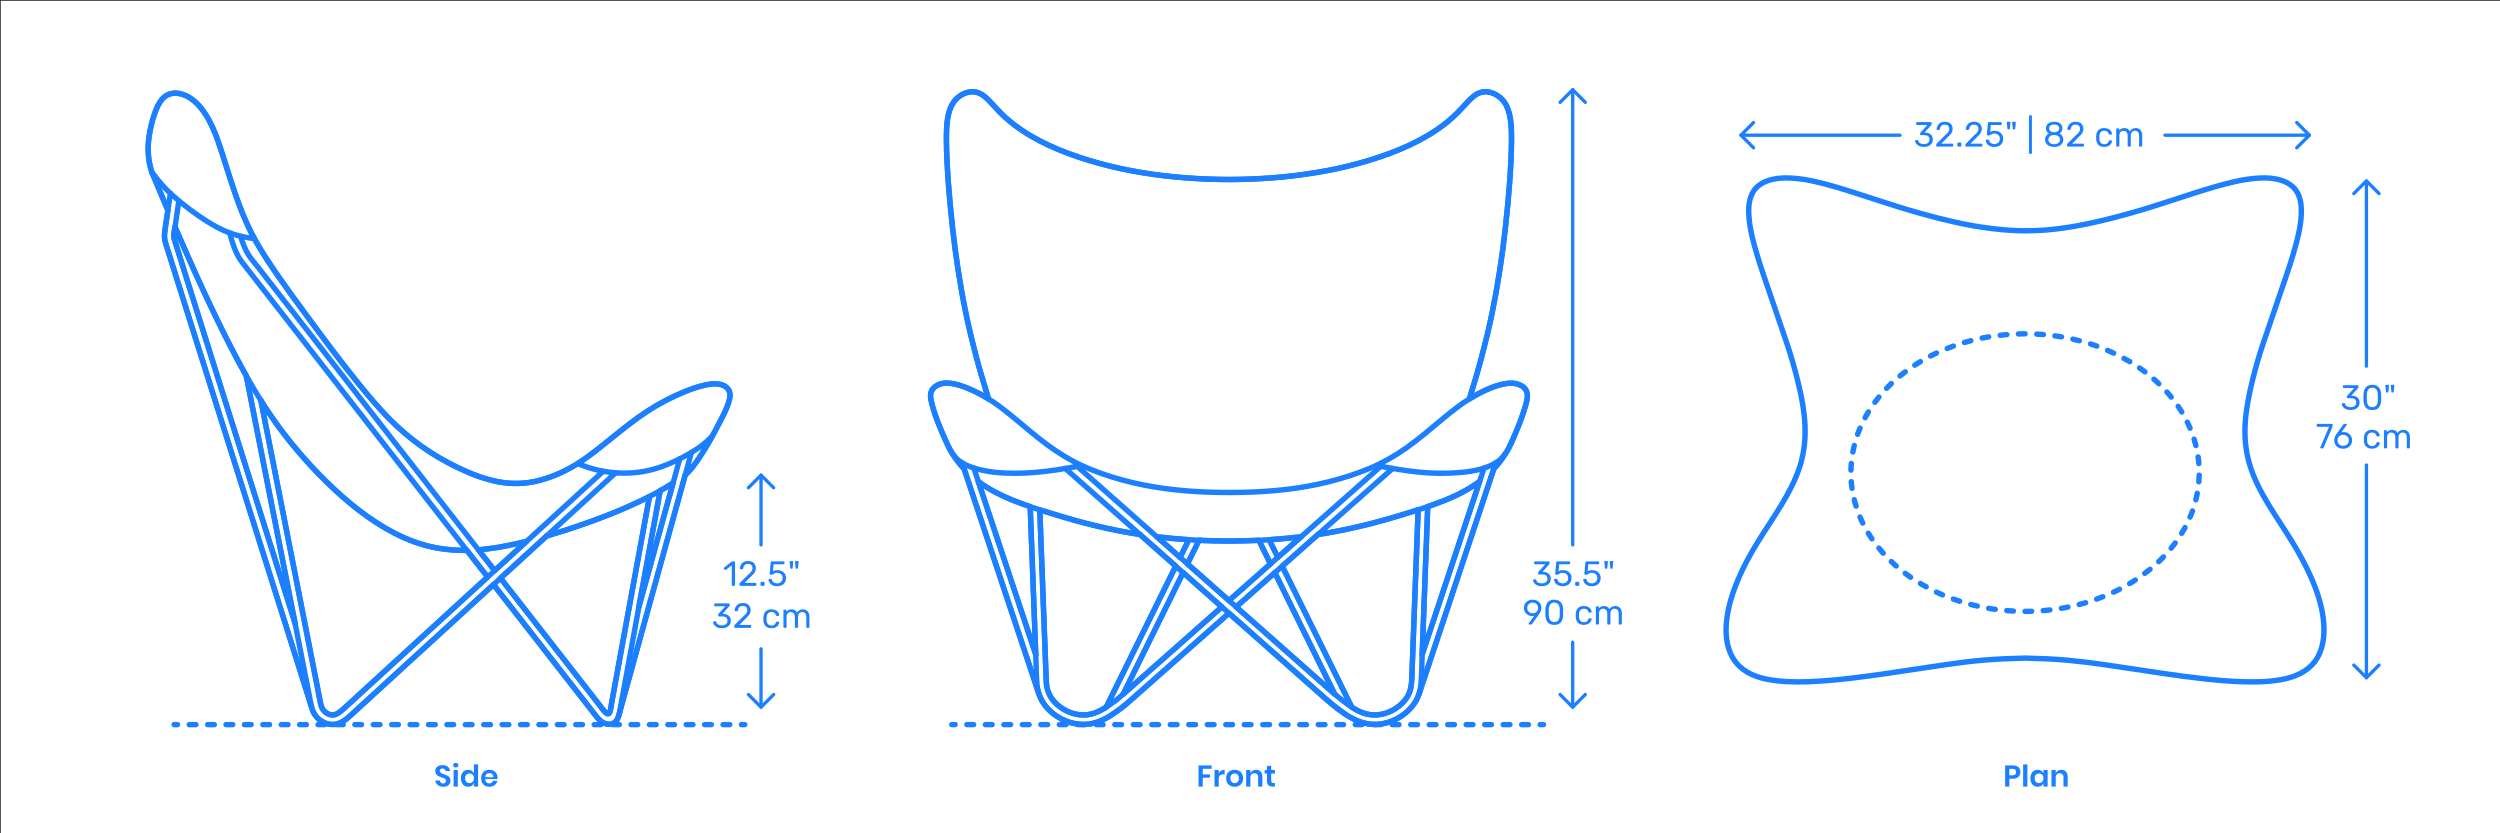 <?xml version="1.0" encoding="utf-8"?>
<!-- Generator: Adobe Illustrator 23.0.1, SVG Export Plug-In . SVG Version: 6.00 Build 0)  -->
<!DOCTYPE svg PUBLIC "-//W3C//DTD SVG 1.1//EN" "http://www.w3.org/Graphics/SVG/1.1/DTD/svg11.dtd">
<svg version="1.1" xmlns:x="http://ns.adobe.com/Extensibility/1.0/" xmlns:i="http://ns.adobe.com/AdobeIllustrator/10.0/" xmlns:graph="http://ns.adobe.com/Graphs/1.0/"
	 xmlns="http://www.w3.org/2000/svg" xmlns:xlink="http://www.w3.org/1999/xlink" xmlns:a="http://ns.adobe.com/AdobeSVGViewerExtensions/3.0/"
	 x="0px" y="0px" viewBox="0 0 1500.002 500" enable-background="new 0 0 1500.002 500" xml:space="preserve">
<rect x="0" y="0" width="1500.002" height="500" fill="#333333" stroke="none"/>
<g id="FILL-BACKGROUND">
	<rect x="0.5" y="0.5" fill="#FFFFFF" width="1500" height="500"/>
</g>
<g id="N-TEXT">
</g>
<g id="N-DIMENSIONS">
	<g>
		<g id="POLYLINE_472_">
			
				<line fill="none" stroke="#1B7FFF" stroke-width="2" stroke-linecap="round" stroke-linejoin="round" stroke-miterlimit="10" x1="456.618" y1="326.921" x2="456.618" y2="285.085"/>
		</g>
		<g id="POLYLINE_471_">
			
				<line fill="none" stroke="#1B7FFF" stroke-width="2" stroke-linecap="round" stroke-linejoin="round" stroke-miterlimit="10" x1="456.618" y1="424.302" x2="456.618" y2="389.331"/>
		</g>
		<g id="POLYLINE_470_">
			
				<polyline fill="none" stroke="#1B7FFF" stroke-width="2" stroke-linecap="round" stroke-linejoin="round" stroke-miterlimit="10" points="
				464.186,292.655 456.618,285.085 449.048,292.655 			"/>
		</g>
		<g id="POLYLINE_469_">
			
				<polyline fill="none" stroke="#1B7FFF" stroke-width="2" stroke-linecap="round" stroke-linejoin="round" stroke-miterlimit="10" points="
				464.186,416.72 456.618,424.302 449.048,416.72 			"/>
		</g>
		<g id="MTEXT_27_">
			<g>
				<g>
					<g>
						<path fill="#1B7FFF" d="M439.176,351.396c-0.084-0.091-0.127-0.206-0.127-0.347v-11.844l-3.527,2.709
							c-0.098,0.084-0.203,0.126-0.314,0.126c-0.127,0-0.246-0.069-0.357-0.21l-0.504-0.65c-0.07-0.099-0.105-0.196-0.105-0.295
							c0-0.153,0.07-0.279,0.211-0.378l4.557-3.527c0.154-0.098,0.336-0.147,0.545-0.147h0.988c0.139,0,0.254,0.046,0.346,0.137
							s0.137,0.207,0.137,0.347v13.733c0,0.141-0.045,0.256-0.137,0.347c-0.092,0.092-0.207,0.137-0.346,0.137h-1.029
							C439.371,351.533,439.26,351.488,439.176,351.396z"/>
						<path fill="#1B7FFF" d="M443.805,351.396c-0.09-0.091-0.135-0.206-0.135-0.347v-0.63c0-0.321,0.174-0.63,0.523-0.924
							l4.578-4.557c1.037-0.882,1.75-1.604,2.143-2.163s0.588-1.155,0.588-1.785c0-0.826-0.23-1.474-0.693-1.942
							c-0.461-0.469-1.133-0.704-2.016-0.704c-0.84,0-1.506,0.245-1.994,0.735c-0.49,0.49-0.791,1.148-0.904,1.975
							c-0.027,0.153-0.098,0.272-0.209,0.356c-0.113,0.084-0.225,0.126-0.336,0.126h-1.008c-0.127,0-0.232-0.042-0.316-0.126
							s-0.125-0.182-0.125-0.294c0.027-0.742,0.227-1.46,0.598-2.152c0.371-0.693,0.922-1.26,1.648-1.701
							c0.729-0.441,1.611-0.661,2.646-0.661c1.568,0,2.748,0.409,3.539,1.229c0.791,0.818,1.186,1.858,1.186,3.118
							c0,0.882-0.213,1.677-0.641,2.384c-0.426,0.707-1.096,1.452-2.004,2.236l-4.139,4.2h6.615c0.154,0,0.273,0.042,0.357,0.126
							s0.127,0.203,0.127,0.356v0.798c0,0.141-0.047,0.256-0.137,0.347c-0.092,0.092-0.207,0.137-0.348,0.137h-9.197
							C444.012,351.533,443.896,351.488,443.805,351.396z"/>
						<path fill="#1B7FFF" d="M456.469,351.396c-0.092-0.091-0.137-0.206-0.137-0.347v-1.448c0-0.141,0.045-0.259,0.137-0.357
							c0.09-0.098,0.205-0.146,0.346-0.146h1.449c0.141,0,0.256,0.049,0.346,0.146c0.092,0.099,0.137,0.217,0.137,0.357v1.448
							c0,0.141-0.045,0.256-0.137,0.347c-0.09,0.092-0.205,0.137-0.346,0.137h-1.449
							C456.674,351.533,456.559,351.488,456.469,351.396z"/>
						<path fill="#1B7FFF" d="M463.535,351.176c-0.77-0.378-1.359-0.871-1.764-1.48c-0.406-0.608-0.623-1.263-0.652-1.963v-0.042
							c0-0.112,0.043-0.203,0.127-0.273c0.084-0.069,0.182-0.104,0.293-0.104h1.029c0.295,0,0.484,0.154,0.568,0.462
							c0.209,0.756,0.598,1.319,1.164,1.69c0.568,0.371,1.223,0.557,1.965,0.557c0.951,0,1.742-0.291,2.373-0.872
							c0.629-0.58,0.943-1.382,0.943-2.404c0-0.938-0.314-1.684-0.943-2.236c-0.631-0.553-1.422-0.829-2.373-0.829
							c-0.504,0-0.91,0.062-1.219,0.188s-0.623,0.309-0.945,0.546c-0.182,0.141-0.332,0.241-0.451,0.305
							c-0.119,0.062-0.248,0.095-0.389,0.095h-1.008c-0.127,0-0.238-0.046-0.336-0.137s-0.141-0.199-0.127-0.325l0.652-6.993
							c0.041-0.35,0.217-0.525,0.525-0.525h7.266c0.154,0,0.271,0.042,0.355,0.126c0.086,0.084,0.127,0.203,0.127,0.357v0.776
							c0,0.141-0.045,0.252-0.137,0.337c-0.092,0.084-0.207,0.126-0.346,0.126h-6.049l-0.377,4.221
							c0.672-0.476,1.574-0.714,2.709-0.714c0.938,0,1.791,0.186,2.561,0.557s1.383,0.913,1.838,1.627s0.684,1.562,0.684,2.541
							c0,1.036-0.229,1.929-0.684,2.678s-1.084,1.316-1.891,1.701c-0.805,0.385-1.725,0.577-2.76,0.577
							C465.215,351.743,464.305,351.555,463.535,351.176z"/>
						<path fill="#1B7FFF" d="M474.141,340.76l-0.357-3.653v-0.084c0-0.126,0.039-0.224,0.115-0.294
							c0.078-0.07,0.18-0.105,0.305-0.105h1.324c0.139,0,0.248,0.046,0.324,0.137s0.109,0.207,0.096,0.347l-0.357,3.653
							c-0.029,0.309-0.168,0.463-0.42,0.463h-0.609C474.309,341.223,474.168,341.068,474.141,340.76z M477.354,340.76l-0.357-3.653
							v-0.042c0-0.14,0.039-0.249,0.115-0.326c0.078-0.076,0.18-0.115,0.305-0.115h1.324c0.139,0,0.248,0.046,0.324,0.137
							c0.078,0.091,0.109,0.207,0.096,0.347l-0.357,3.653c-0.029,0.309-0.168,0.463-0.42,0.463h-0.609
							C477.521,341.223,477.381,341.068,477.354,340.76z"/>
						<path fill="#1B7FFF" d="M430.324,376.408c-0.797-0.357-1.402-0.822-1.816-1.396c-0.412-0.574-0.633-1.169-0.66-1.785
							c0-0.126,0.041-0.228,0.125-0.305s0.189-0.115,0.314-0.115h0.945c0.154,0,0.281,0.031,0.379,0.095
							c0.098,0.062,0.174,0.186,0.23,0.367c0.182,0.714,0.578,1.218,1.188,1.512c0.607,0.294,1.326,0.441,2.15,0.441
							c1.008,0,1.809-0.242,2.404-0.725c0.596-0.483,0.893-1.173,0.893-2.068c0-1.708-1.043-2.562-3.129-2.562h-1.973
							c-0.141,0-0.256-0.045-0.346-0.137c-0.092-0.091-0.137-0.206-0.137-0.346v-0.547c0-0.21,0.076-0.392,0.23-0.546l4.094-4.535
							h-6.215c-0.141,0-0.256-0.042-0.346-0.126c-0.092-0.085-0.137-0.196-0.137-0.337v-0.756c0-0.153,0.045-0.276,0.137-0.367
							c0.09-0.091,0.205-0.137,0.346-0.137h8.314c0.154,0,0.277,0.046,0.367,0.137c0.092,0.091,0.137,0.214,0.137,0.367v0.693
							c0,0.154-0.07,0.314-0.209,0.483l-4.096,4.599h0.336c1.428,0.042,2.559,0.413,3.393,1.113c0.832,0.7,1.248,1.722,1.248,3.065
							c0,0.924-0.227,1.719-0.682,2.384s-1.09,1.176-1.9,1.533c-0.812,0.356-1.73,0.535-2.752,0.535
							C432.068,376.943,431.123,376.765,430.324,376.408z"/>
						<path fill="#1B7FFF" d="M440.666,376.597c-0.092-0.091-0.137-0.206-0.137-0.347v-0.63c0-0.321,0.176-0.63,0.525-0.924
							l4.578-4.557c1.035-0.882,1.75-1.604,2.143-2.163c0.391-0.56,0.588-1.155,0.588-1.785c0-0.826-0.232-1.474-0.693-1.942
							c-0.463-0.469-1.135-0.704-2.016-0.704c-0.84,0-1.506,0.245-1.996,0.735s-0.791,1.148-0.902,1.975
							c-0.029,0.153-0.098,0.272-0.211,0.356c-0.111,0.084-0.223,0.126-0.336,0.126h-1.008c-0.125,0-0.23-0.042-0.314-0.126
							s-0.127-0.182-0.127-0.294c0.029-0.742,0.229-1.46,0.6-2.152c0.371-0.693,0.92-1.26,1.648-1.701
							c0.727-0.441,1.609-0.661,2.646-0.661c1.566,0,2.746,0.409,3.537,1.229c0.791,0.818,1.188,1.858,1.188,3.118
							c0,0.882-0.215,1.677-0.641,2.384c-0.428,0.707-1.096,1.452-2.006,2.236l-4.137,4.2h6.615c0.154,0,0.273,0.042,0.357,0.126
							s0.125,0.203,0.125,0.356v0.798c0,0.141-0.045,0.256-0.137,0.347c-0.092,0.092-0.207,0.137-0.346,0.137h-9.199
							C440.873,376.733,440.758,376.688,440.666,376.597z"/>
						<path fill="#1B7FFF" d="M459.365,375.673c-0.84-0.847-1.279-2.033-1.322-3.56l-0.021-0.84l0.021-0.84
							c0.043-1.526,0.482-2.713,1.322-3.56c0.842-0.847,2.01-1.271,3.508-1.271c1.008,0,1.859,0.179,2.551,0.535
							c0.693,0.357,1.211,0.802,1.555,1.334s0.529,1.063,0.557,1.596c0.014,0.126-0.031,0.238-0.137,0.336
							c-0.105,0.099-0.221,0.147-0.346,0.147h-0.924c-0.141,0-0.246-0.032-0.316-0.095c-0.07-0.063-0.139-0.179-0.209-0.347
							c-0.252-0.686-0.6-1.172-1.039-1.459c-0.441-0.287-0.998-0.431-1.67-0.431c-0.883,0-1.582,0.272-2.1,0.818
							c-0.52,0.546-0.799,1.38-0.84,2.499l-0.021,0.735l0.021,0.735c0.041,1.12,0.32,1.952,0.84,2.499
							c0.518,0.546,1.217,0.818,2.1,0.818c0.686,0,1.246-0.144,1.68-0.431c0.434-0.286,0.777-0.773,1.029-1.459
							c0.07-0.168,0.139-0.283,0.209-0.347c0.07-0.062,0.176-0.095,0.316-0.095h0.924c0.125,0,0.24,0.05,0.346,0.147
							s0.15,0.21,0.137,0.336c-0.027,0.518-0.213,1.043-0.557,1.575s-0.861,0.979-1.555,1.344c-0.691,0.364-1.543,0.546-2.551,0.546
							C461.375,376.943,460.207,376.521,459.365,375.673z"/>
						<path fill="#1B7FFF" d="M470.191,376.597c-0.092-0.091-0.137-0.206-0.137-0.347v-9.953c0-0.141,0.045-0.256,0.137-0.347
							s0.207-0.137,0.346-0.137h0.883c0.141,0,0.252,0.046,0.336,0.137s0.127,0.206,0.127,0.347v0.714
							c0.756-0.938,1.777-1.407,3.064-1.407c1.541,0,2.633,0.644,3.277,1.932c0.336-0.588,0.814-1.057,1.438-1.407
							c0.623-0.35,1.32-0.524,2.09-0.524c1.148,0,2.086,0.392,2.814,1.176c0.727,0.784,1.092,1.918,1.092,3.402v6.068
							c0,0.141-0.045,0.256-0.137,0.347c-0.092,0.092-0.207,0.137-0.346,0.137h-0.904c-0.139,0-0.256-0.045-0.346-0.137
							c-0.092-0.091-0.137-0.206-0.137-0.347v-5.88c0-1.119-0.23-1.921-0.693-2.404c-0.461-0.483-1.07-0.725-1.826-0.725
							c-0.672,0-1.25,0.249-1.732,0.746c-0.484,0.497-0.725,1.291-0.725,2.383v5.88c0,0.141-0.047,0.256-0.137,0.347
							c-0.092,0.092-0.207,0.137-0.348,0.137h-0.924c-0.139,0-0.256-0.045-0.346-0.137c-0.092-0.091-0.137-0.206-0.137-0.347v-5.88
							c0-1.105-0.242-1.903-0.725-2.394s-1.082-0.735-1.795-0.735c-0.672,0-1.25,0.245-1.732,0.735
							c-0.484,0.49-0.725,1.281-0.725,2.373v5.9c0,0.141-0.047,0.256-0.137,0.347c-0.092,0.092-0.207,0.137-0.346,0.137h-0.926
							C470.398,376.733,470.283,376.688,470.191,376.597z"/>
					</g>
				</g>
			</g>
		</g>
	</g>
	<g>
		<g id="POLYLINE_468_">
			
				<line fill="none" stroke="#1B7FFF" stroke-width="2" stroke-linecap="round" stroke-linejoin="round" stroke-miterlimit="10" x1="943.618" y1="326.921" x2="943.618" y2="53.841"/>
		</g>
		<g id="POLYLINE_467_">
			
				<line fill="none" stroke="#1B7FFF" stroke-width="2" stroke-linecap="round" stroke-linejoin="round" stroke-miterlimit="10" x1="943.618" y1="424.302" x2="943.618" y2="385.331"/>
		</g>
		<g id="POLYLINE_466_">
			
				<polyline fill="none" stroke="#1B7FFF" stroke-width="2" stroke-linecap="round" stroke-linejoin="round" stroke-miterlimit="10" points="
				951.187,61.411 943.618,53.841 936.048,61.411 			"/>
		</g>
		<g id="POLYLINE_465_">
			
				<polyline fill="none" stroke="#1B7FFF" stroke-width="2" stroke-linecap="round" stroke-linejoin="round" stroke-miterlimit="10" points="
				951.187,416.72 943.618,424.302 936.048,416.72 			"/>
		</g>
		<g id="MTEXT_25_">
			<g>
				<g>
					<g>
						<path fill="#1B7FFF" d="M922.291,351.208c-0.799-0.357-1.404-0.822-1.816-1.396c-0.414-0.574-0.635-1.169-0.662-1.785
							c0-0.126,0.043-0.228,0.127-0.305s0.188-0.115,0.314-0.115h0.945c0.154,0,0.279,0.031,0.377,0.095
							c0.098,0.062,0.176,0.186,0.232,0.367c0.182,0.714,0.576,1.218,1.186,1.512s1.326,0.441,2.152,0.441
							c1.008,0,1.809-0.242,2.404-0.725c0.596-0.483,0.893-1.173,0.893-2.068c0-1.708-1.043-2.562-3.129-2.562h-1.975
							c-0.139,0-0.254-0.045-0.346-0.137c-0.092-0.091-0.137-0.206-0.137-0.346v-0.547c0-0.21,0.076-0.392,0.23-0.546l4.096-4.535
							h-6.217c-0.139,0-0.254-0.042-0.346-0.126c-0.092-0.085-0.137-0.196-0.137-0.337v-0.756c0-0.153,0.045-0.276,0.137-0.367
							s0.207-0.137,0.346-0.137h8.316c0.154,0,0.277,0.046,0.367,0.137c0.092,0.091,0.137,0.214,0.137,0.367v0.693
							c0,0.154-0.07,0.314-0.209,0.483l-4.096,4.599h0.336c1.428,0.042,2.559,0.413,3.393,1.113c0.832,0.7,1.248,1.722,1.248,3.065
							c0,0.924-0.227,1.719-0.682,2.384s-1.09,1.176-1.9,1.533c-0.812,0.356-1.73,0.535-2.752,0.535
							C924.033,351.743,923.088,351.564,922.291,351.208z"/>
						<path fill="#1B7FFF" d="M934.848,351.176c-0.77-0.378-1.357-0.871-1.764-1.48c-0.406-0.608-0.623-1.263-0.65-1.963v-0.042
							c0-0.112,0.041-0.203,0.125-0.273c0.084-0.069,0.182-0.104,0.295-0.104h1.029c0.293,0,0.482,0.154,0.566,0.462
							c0.211,0.756,0.598,1.319,1.166,1.69c0.566,0.371,1.221,0.557,1.963,0.557c0.951,0,1.742-0.291,2.373-0.872
							c0.631-0.58,0.945-1.382,0.945-2.404c0-0.938-0.314-1.684-0.945-2.236s-1.422-0.829-2.373-0.829
							c-0.504,0-0.91,0.062-1.219,0.188c-0.307,0.126-0.623,0.309-0.943,0.546c-0.184,0.141-0.334,0.241-0.453,0.305
							c-0.119,0.062-0.248,0.095-0.387,0.095h-1.01c-0.125,0-0.238-0.046-0.336-0.137s-0.139-0.199-0.125-0.325l0.65-6.993
							c0.043-0.35,0.217-0.525,0.525-0.525h7.266c0.154,0,0.273,0.042,0.357,0.126s0.127,0.203,0.127,0.357v0.776
							c0,0.141-0.047,0.252-0.137,0.337c-0.092,0.084-0.207,0.126-0.348,0.126H935.5l-0.379,4.221
							c0.672-0.476,1.574-0.714,2.709-0.714c0.938,0,1.793,0.186,2.562,0.557s1.383,0.913,1.838,1.627
							c0.453,0.714,0.682,1.562,0.682,2.541c0,1.036-0.229,1.929-0.682,2.678c-0.455,0.749-1.086,1.316-1.891,1.701
							s-1.727,0.577-2.762,0.577C936.527,351.743,935.617,351.555,934.848,351.176z"/>
						<path fill="#1B7FFF" d="M945.275,351.396c-0.092-0.091-0.137-0.206-0.137-0.347v-1.448c0-0.141,0.045-0.259,0.137-0.357
							c0.09-0.098,0.205-0.146,0.346-0.146h1.449c0.141,0,0.256,0.049,0.346,0.146c0.092,0.099,0.137,0.217,0.137,0.357v1.448
							c0,0.141-0.045,0.256-0.137,0.347c-0.09,0.092-0.205,0.137-0.346,0.137h-1.449
							C945.48,351.533,945.365,351.488,945.275,351.396z"/>
						<path fill="#1B7FFF" d="M952.342,351.176c-0.77-0.378-1.359-0.871-1.764-1.48c-0.406-0.608-0.623-1.263-0.652-1.963v-0.042
							c0-0.112,0.043-0.203,0.127-0.273c0.084-0.069,0.182-0.104,0.293-0.104h1.029c0.295,0,0.484,0.154,0.568,0.462
							c0.209,0.756,0.598,1.319,1.164,1.69c0.568,0.371,1.223,0.557,1.965,0.557c0.951,0,1.742-0.291,2.373-0.872
							c0.629-0.58,0.943-1.382,0.943-2.404c0-0.938-0.314-1.684-0.943-2.236c-0.631-0.553-1.422-0.829-2.373-0.829
							c-0.504,0-0.91,0.062-1.219,0.188s-0.623,0.309-0.945,0.546c-0.182,0.141-0.332,0.241-0.451,0.305
							c-0.119,0.062-0.248,0.095-0.389,0.095h-1.008c-0.127,0-0.238-0.046-0.336-0.137s-0.141-0.199-0.127-0.325l0.652-6.993
							c0.041-0.35,0.217-0.525,0.525-0.525h7.266c0.154,0,0.271,0.042,0.355,0.126c0.086,0.084,0.127,0.203,0.127,0.357v0.776
							c0,0.141-0.045,0.252-0.137,0.337c-0.092,0.084-0.207,0.126-0.346,0.126h-6.049l-0.377,4.221
							c0.672-0.476,1.574-0.714,2.709-0.714c0.938,0,1.791,0.186,2.561,0.557s1.383,0.913,1.838,1.627s0.684,1.562,0.684,2.541
							c0,1.036-0.229,1.929-0.684,2.678s-1.084,1.316-1.891,1.701c-0.805,0.385-1.725,0.577-2.76,0.577
							C954.021,351.743,953.111,351.555,952.342,351.176z"/>
						<path fill="#1B7FFF" d="M962.945,340.76l-0.355-3.653v-0.084c0-0.126,0.037-0.224,0.115-0.294
							c0.076-0.07,0.178-0.105,0.305-0.105h1.322c0.141,0,0.248,0.046,0.326,0.137c0.076,0.091,0.107,0.207,0.094,0.347
							l-0.357,3.653c-0.027,0.309-0.168,0.463-0.42,0.463h-0.609C963.113,341.223,962.975,341.068,962.945,340.76z M966.158,340.76
							l-0.355-3.653v-0.042c0-0.14,0.037-0.249,0.115-0.326c0.076-0.076,0.178-0.115,0.305-0.115h1.322
							c0.141,0,0.248,0.046,0.326,0.137c0.076,0.091,0.107,0.207,0.094,0.347l-0.357,3.653c-0.027,0.309-0.168,0.463-0.42,0.463
							h-0.609C966.326,341.223,966.188,341.068,966.158,340.76z"/>
						<path fill="#1B7FFF" d="M917.273,374.597c-0.078-0.091-0.115-0.199-0.115-0.325c0-0.098,0.027-0.189,0.084-0.273l3.232-4.493
							c-0.336,0.084-0.727,0.126-1.176,0.126c-1.008-0.015-1.889-0.249-2.645-0.704c-0.758-0.455-1.334-1.05-1.732-1.785
							c-0.4-0.734-0.6-1.522-0.6-2.362s0.199-1.638,0.6-2.394c0.398-0.756,0.992-1.372,1.783-1.849
							c0.791-0.476,1.748-0.714,2.867-0.714s2.078,0.231,2.877,0.693c0.797,0.462,1.398,1.067,1.805,1.816s0.609,1.551,0.609,2.404
							c0,0.771-0.137,1.449-0.41,2.037c-0.271,0.588-0.633,1.197-1.08,1.827l-4.074,5.712c-0.098,0.126-0.191,0.228-0.283,0.305
							s-0.221,0.115-0.389,0.115h-1.049C917.451,374.733,917.35,374.688,917.273,374.597z M921.23,367.572
							c0.504-0.266,0.902-0.641,1.197-1.123c0.293-0.483,0.441-1.04,0.441-1.67c0-0.644-0.148-1.211-0.441-1.701
							c-0.295-0.489-0.693-0.867-1.197-1.134c-0.504-0.266-1.057-0.399-1.658-0.399c-0.588,0-1.131,0.134-1.627,0.399
							c-0.498,0.267-0.893,0.645-1.188,1.134c-0.293,0.49-0.439,1.058-0.439,1.701c0,0.63,0.146,1.187,0.439,1.67
							c0.295,0.482,0.686,0.857,1.176,1.123c0.49,0.267,1.037,0.399,1.639,0.399S920.727,367.839,921.23,367.572z"/>
						<path fill="#1B7FFF" d="M928.592,373.357c-0.834-1.057-1.279-2.438-1.334-4.147l-0.021-1.806l0.021-1.869
							c0.041-1.693,0.486-3.069,1.334-4.126c0.846-1.058,2.166-1.586,3.957-1.586c1.807,0,3.133,0.528,3.98,1.586
							c0.846,1.057,1.291,2.433,1.334,4.126c0.014,0.393,0.02,1.016,0.02,1.869c0,0.826-0.006,1.428-0.02,1.806
							c-0.057,1.709-0.502,3.091-1.334,4.147c-0.834,1.058-2.16,1.586-3.98,1.586C930.744,374.943,929.424,374.415,928.592,373.357z
							 M934.986,372.13c0.545-0.715,0.832-1.723,0.859-3.024c0.016-0.406,0.021-0.987,0.021-1.743c0-0.77-0.006-1.344-0.021-1.722
							c-0.027-1.288-0.318-2.293-0.871-3.014s-1.361-1.082-2.426-1.082c-1.062,0-1.869,0.361-2.414,1.082
							c-0.547,0.721-0.834,1.726-0.861,3.014l-0.021,1.722l0.021,1.743c0.027,1.302,0.314,2.31,0.861,3.024
							c0.545,0.714,1.352,1.07,2.414,1.07C933.627,373.2,934.439,372.844,934.986,372.13z"/>
						<path fill="#1B7FFF" d="M946.807,373.673c-0.84-0.847-1.279-2.033-1.322-3.56l-0.021-0.84l0.021-0.84
							c0.043-1.526,0.482-2.713,1.322-3.56c0.842-0.847,2.01-1.271,3.508-1.271c1.008,0,1.859,0.179,2.551,0.535
							c0.693,0.357,1.211,0.802,1.555,1.334s0.529,1.063,0.557,1.596c0.014,0.126-0.031,0.238-0.137,0.336
							c-0.105,0.099-0.221,0.147-0.346,0.147h-0.924c-0.141,0-0.246-0.032-0.316-0.095c-0.07-0.063-0.139-0.179-0.209-0.347
							c-0.252-0.686-0.6-1.172-1.039-1.459c-0.441-0.287-0.998-0.431-1.67-0.431c-0.883,0-1.582,0.272-2.1,0.818
							c-0.52,0.546-0.799,1.38-0.84,2.499l-0.021,0.735l0.021,0.735c0.041,1.12,0.32,1.952,0.84,2.499
							c0.518,0.546,1.217,0.818,2.1,0.818c0.686,0,1.246-0.144,1.68-0.431c0.434-0.286,0.777-0.773,1.029-1.459
							c0.07-0.168,0.139-0.283,0.209-0.347c0.07-0.062,0.176-0.095,0.316-0.095h0.924c0.125,0,0.24,0.05,0.346,0.147
							s0.15,0.21,0.137,0.336c-0.027,0.518-0.213,1.043-0.557,1.575s-0.861,0.979-1.555,1.344c-0.691,0.364-1.543,0.546-2.551,0.546
							C948.816,374.943,947.648,374.521,946.807,373.673z"/>
						<path fill="#1B7FFF" d="M957.633,374.597c-0.092-0.091-0.137-0.206-0.137-0.347v-9.953c0-0.141,0.045-0.256,0.137-0.347
							s0.207-0.137,0.346-0.137h0.883c0.141,0,0.252,0.046,0.336,0.137s0.127,0.206,0.127,0.347v0.714
							c0.756-0.938,1.777-1.407,3.064-1.407c1.541,0,2.633,0.644,3.277,1.932c0.336-0.588,0.814-1.057,1.438-1.407
							c0.623-0.35,1.32-0.524,2.09-0.524c1.148,0,2.086,0.392,2.814,1.176c0.727,0.784,1.092,1.918,1.092,3.402v6.068
							c0,0.141-0.045,0.256-0.137,0.347c-0.092,0.092-0.207,0.137-0.346,0.137h-0.904c-0.139,0-0.256-0.045-0.346-0.137
							c-0.092-0.091-0.137-0.206-0.137-0.347v-5.88c0-1.119-0.23-1.921-0.693-2.404c-0.461-0.483-1.07-0.725-1.826-0.725
							c-0.672,0-1.25,0.249-1.732,0.746c-0.484,0.497-0.725,1.291-0.725,2.383v5.88c0,0.141-0.047,0.256-0.137,0.347
							c-0.092,0.092-0.207,0.137-0.348,0.137h-0.924c-0.139,0-0.256-0.045-0.346-0.137c-0.092-0.091-0.137-0.206-0.137-0.347v-5.88
							c0-1.105-0.242-1.903-0.725-2.394s-1.082-0.735-1.795-0.735c-0.672,0-1.25,0.245-1.732,0.735
							c-0.484,0.49-0.725,1.281-0.725,2.373v5.9c0,0.141-0.047,0.256-0.137,0.347c-0.092,0.092-0.207,0.137-0.346,0.137h-0.926
							C957.84,374.733,957.725,374.688,957.633,374.597z"/>
					</g>
				</g>
			</g>
		</g>
	</g>
	<g>
		<g id="POLYLINE_464_">
			
				<line fill="none" stroke="#1B7FFF" stroke-width="2" stroke-linecap="round" stroke-linejoin="round" stroke-miterlimit="10" x1="1140" y1="81.104" x2="1044.561" y2="81.104"/>
		</g>
		<g id="POLYLINE_463_">
			
				<line fill="none" stroke="#1B7FFF" stroke-width="2" stroke-linecap="round" stroke-linejoin="round" stroke-miterlimit="10" x1="1385.619" y1="81.104" x2="1299" y2="81.104"/>
		</g>
		<g id="POLYLINE_462_">
			
				<polyline fill="none" stroke="#1B7FFF" stroke-width="2" stroke-linecap="round" stroke-linejoin="round" stroke-miterlimit="10" points="
				1052.131,73.536 1044.561,81.104 1052.131,88.675 			"/>
		</g>
		<g id="POLYLINE_461_">
			
				<polyline fill="none" stroke="#1B7FFF" stroke-width="2" stroke-linecap="round" stroke-linejoin="round" stroke-miterlimit="10" points="
				1378.037,73.536 1385.619,81.104 1378.037,88.675 			"/>
		</g>
		<g id="MTEXT_24_">
			<g>
				<g>
					<g>
						<path fill="#1B7FFF" d="M1151.52,87.634c-0.798-0.357-1.403-0.822-1.816-1.396s-0.634-1.169-0.661-1.785
							c0-0.126,0.042-0.228,0.126-0.305s0.188-0.115,0.314-0.115h0.945c0.154,0,0.28,0.031,0.378,0.095
							c0.098,0.062,0.175,0.186,0.231,0.367c0.182,0.714,0.577,1.218,1.187,1.512c0.608,0.294,1.326,0.441,2.152,0.441
							c1.008,0,1.809-0.242,2.404-0.725c0.595-0.483,0.893-1.173,0.893-2.068c0-1.708-1.043-2.562-3.129-2.562h-1.975
							c-0.14,0-0.255-0.045-0.346-0.137c-0.092-0.091-0.137-0.206-0.137-0.346v-0.547c0-0.21,0.076-0.392,0.23-0.546l4.096-4.535
							h-6.217c-0.14,0-0.255-0.042-0.346-0.126c-0.092-0.085-0.137-0.196-0.137-0.337v-0.756c0-0.153,0.045-0.276,0.137-0.367
							c0.091-0.091,0.206-0.137,0.346-0.137h8.316c0.154,0,0.276,0.046,0.367,0.137s0.137,0.214,0.137,0.367v0.693
							c0,0.154-0.07,0.314-0.21,0.483l-4.095,4.599h0.336c1.428,0.042,2.559,0.413,3.392,1.113c0.832,0.7,1.249,1.722,1.249,3.065
							c0,0.924-0.228,1.719-0.683,2.384s-1.089,1.176-1.9,1.533c-0.812,0.356-1.729,0.535-2.751,0.535
							C1153.263,88.169,1152.317,87.99,1151.52,87.634z"/>
						<path fill="#1B7FFF" d="M1161.861,87.822c-0.091-0.091-0.136-0.206-0.136-0.347v-0.63c0-0.321,0.175-0.63,0.524-0.924
							l4.578-4.557c1.036-0.882,1.75-1.604,2.143-2.163c0.392-0.56,0.588-1.155,0.588-1.785c0-0.826-0.231-1.474-0.693-1.942
							s-1.134-0.704-2.016-0.704c-0.84,0-1.506,0.245-1.995,0.735c-0.49,0.49-0.791,1.148-0.903,1.975
							c-0.028,0.153-0.098,0.272-0.21,0.356s-0.224,0.126-0.336,0.126h-1.008c-0.126,0-0.231-0.042-0.315-0.126
							s-0.126-0.182-0.126-0.294c0.028-0.742,0.228-1.46,0.599-2.152c0.371-0.693,0.921-1.26,1.648-1.701s1.61-0.661,2.646-0.661
							c1.567,0,2.747,0.409,3.538,1.229c0.791,0.818,1.187,1.858,1.187,3.118c0,0.882-0.214,1.677-0.641,2.384
							s-1.096,1.452-2.005,2.236l-4.138,4.2h6.615c0.154,0,0.273,0.042,0.357,0.126s0.126,0.203,0.126,0.356v0.798
							c0,0.141-0.046,0.256-0.137,0.347c-0.092,0.092-0.207,0.137-0.347,0.137h-9.198
							C1162.068,87.959,1161.953,87.914,1161.861,87.822z"/>
						<path fill="#1B7FFF" d="M1174.525,87.822c-0.091-0.091-0.137-0.206-0.137-0.347v-1.448c0-0.141,0.046-0.259,0.137-0.357
							c0.091-0.098,0.206-0.146,0.347-0.146h1.449c0.14,0,0.255,0.049,0.346,0.146c0.092,0.099,0.137,0.217,0.137,0.357v1.448
							c0,0.141-0.045,0.256-0.137,0.347c-0.091,0.092-0.206,0.137-0.346,0.137h-1.449
							C1174.731,87.959,1174.616,87.914,1174.525,87.822z"/>
						<path fill="#1B7FFF" d="M1179.376,87.822c-0.091-0.091-0.136-0.206-0.136-0.347v-0.63c0-0.321,0.175-0.63,0.524-0.924
							l4.578-4.557c1.036-0.882,1.75-1.604,2.143-2.163c0.392-0.56,0.588-1.155,0.588-1.785c0-0.826-0.231-1.474-0.693-1.942
							s-1.134-0.704-2.016-0.704c-0.84,0-1.506,0.245-1.995,0.735c-0.49,0.49-0.791,1.148-0.903,1.975
							c-0.028,0.153-0.098,0.272-0.21,0.356s-0.224,0.126-0.336,0.126h-1.008c-0.126,0-0.231-0.042-0.315-0.126
							s-0.126-0.182-0.126-0.294c0.028-0.742,0.228-1.46,0.599-2.152c0.371-0.693,0.921-1.26,1.648-1.701s1.61-0.661,2.646-0.661
							c1.567,0,2.747,0.409,3.538,1.229c0.791,0.818,1.187,1.858,1.187,3.118c0,0.882-0.214,1.677-0.641,2.384
							s-1.096,1.452-2.005,2.236l-4.138,4.2h6.615c0.154,0,0.273,0.042,0.357,0.126s0.126,0.203,0.126,0.356v0.798
							c0,0.141-0.046,0.256-0.137,0.347c-0.092,0.092-0.207,0.137-0.347,0.137h-9.198
							C1179.583,87.959,1179.468,87.914,1179.376,87.822z"/>
						<path fill="#1B7FFF" d="M1193.855,87.602c-0.77-0.378-1.358-0.871-1.764-1.48c-0.406-0.608-0.623-1.263-0.651-1.963v-0.042
							c0-0.112,0.042-0.203,0.126-0.273c0.084-0.069,0.182-0.104,0.294-0.104h1.029c0.294,0,0.483,0.154,0.567,0.462
							c0.21,0.756,0.598,1.319,1.165,1.69s1.222,0.557,1.964,0.557c0.951,0,1.742-0.291,2.373-0.872
							c0.63-0.58,0.944-1.382,0.944-2.404c0-0.938-0.314-1.684-0.944-2.236c-0.631-0.553-1.422-0.829-2.373-0.829
							c-0.504,0-0.91,0.062-1.219,0.188c-0.308,0.126-0.623,0.309-0.944,0.546c-0.183,0.141-0.333,0.241-0.452,0.305
							c-0.119,0.062-0.248,0.095-0.388,0.095h-1.009c-0.126,0-0.238-0.046-0.336-0.137s-0.14-0.199-0.126-0.325l0.651-6.993
							c0.042-0.35,0.217-0.525,0.525-0.525h7.266c0.154,0,0.272,0.042,0.356,0.126c0.085,0.084,0.127,0.203,0.127,0.357v0.776
							c0,0.141-0.046,0.252-0.137,0.337c-0.092,0.084-0.207,0.126-0.347,0.126h-6.048l-0.378,4.221
							c0.672-0.476,1.574-0.714,2.709-0.714c0.938,0,1.792,0.186,2.562,0.557s1.383,0.913,1.838,1.627
							c0.454,0.714,0.683,1.562,0.683,2.541c0,1.036-0.229,1.929-0.683,2.678c-0.455,0.749-1.085,1.316-1.891,1.701
							c-0.805,0.385-1.726,0.577-2.761,0.577C1195.535,88.169,1194.625,87.98,1193.855,87.602z"/>
						<path fill="#1B7FFF" d="M1204.46,77.186l-0.356-3.653v-0.084c0-0.126,0.038-0.224,0.115-0.294s0.179-0.105,0.305-0.105h1.323
							c0.14,0,0.248,0.046,0.325,0.137c0.076,0.091,0.108,0.207,0.095,0.347l-0.357,3.653c-0.028,0.309-0.168,0.463-0.42,0.463
							h-0.609C1204.628,77.648,1204.488,77.494,1204.46,77.186z M1207.673,77.186l-0.356-3.653V73.49
							c0-0.14,0.038-0.249,0.115-0.326c0.077-0.076,0.179-0.115,0.305-0.115h1.323c0.14,0,0.248,0.046,0.325,0.137
							s0.108,0.207,0.095,0.347l-0.357,3.653c-0.028,0.309-0.168,0.463-0.42,0.463h-0.609
							C1207.841,77.648,1207.701,77.494,1207.673,77.186z"/>
						<path fill="#1B7FFF" d="M1217.543,92.19c-0.084-0.091-0.126-0.207-0.126-0.347V69.626c0-0.14,0.042-0.255,0.126-0.347
							c0.084-0.091,0.195-0.137,0.336-0.137h0.777c0.14,0,0.254,0.046,0.345,0.137c0.091,0.092,0.137,0.207,0.137,0.347v22.218
							c0,0.14-0.046,0.256-0.137,0.347s-0.205,0.137-0.345,0.137h-0.777C1217.738,92.327,1217.627,92.281,1217.543,92.19z"/>
						<path fill="#1B7FFF" d="M1229.669,87.634c-0.833-0.357-1.48-0.872-1.942-1.544s-0.693-1.456-0.693-2.352
							c0-0.826,0.207-1.551,0.62-2.174c0.412-0.623,0.969-1.103,1.669-1.438c-0.56-0.322-0.994-0.745-1.302-1.271
							c-0.309-0.525-0.462-1.145-0.462-1.858c0-1.218,0.455-2.181,1.365-2.888c0.909-0.707,2.106-1.061,3.591-1.061
							c1.483,0,2.678,0.351,3.58,1.05c0.903,0.7,1.354,1.667,1.354,2.898c0,0.7-0.154,1.312-0.462,1.838
							c-0.308,0.524-0.735,0.955-1.281,1.291c0.7,0.336,1.257,0.815,1.67,1.438s0.619,1.354,0.619,2.194
							c0,0.896-0.23,1.677-0.692,2.342s-1.11,1.176-1.942,1.533c-0.834,0.356-1.782,0.535-2.846,0.535
							C1231.45,88.169,1230.502,87.99,1229.669,87.634z M1235.003,85.775c0.665-0.505,0.997-1.177,0.997-2.017
							s-0.332-1.512-0.997-2.016s-1.494-0.756-2.488-0.756c-1.008,0-1.845,0.252-2.51,0.756s-0.997,1.176-0.997,2.016
							s0.332,1.512,0.997,2.017c0.665,0.504,1.502,0.756,2.51,0.756C1233.509,86.531,1234.338,86.279,1235.003,85.775z
							 M1234.678,78.719c0.588-0.42,0.882-0.979,0.882-1.68c0-0.714-0.291-1.284-0.872-1.712c-0.581-0.427-1.306-0.641-2.173-0.641
							c-0.882,0-1.61,0.214-2.185,0.641c-0.574,0.428-0.86,0.998-0.86,1.712s0.286,1.284,0.86,1.711
							c0.574,0.428,1.303,0.641,2.185,0.641C1233.368,79.363,1234.09,79.139,1234.678,78.719z"/>
						<path fill="#1B7FFF" d="M1240.336,87.822c-0.091-0.091-0.136-0.206-0.136-0.347v-0.63c0-0.321,0.175-0.63,0.524-0.924
							l4.578-4.557c1.036-0.882,1.75-1.604,2.143-2.163c0.392-0.56,0.588-1.155,0.588-1.785c0-0.826-0.231-1.474-0.693-1.942
							s-1.134-0.704-2.016-0.704c-0.84,0-1.506,0.245-1.995,0.735c-0.49,0.49-0.791,1.148-0.903,1.975
							c-0.028,0.153-0.098,0.272-0.21,0.356s-0.224,0.126-0.336,0.126h-1.008c-0.126,0-0.231-0.042-0.315-0.126
							s-0.126-0.182-0.126-0.294c0.028-0.742,0.228-1.46,0.599-2.152c0.371-0.693,0.921-1.26,1.648-1.701s1.61-0.661,2.646-0.661
							c1.567,0,2.747,0.409,3.538,1.229c0.791,0.818,1.187,1.858,1.187,3.118c0,0.882-0.214,1.677-0.641,2.384
							s-1.096,1.452-2.005,2.236l-4.138,4.2h6.615c0.154,0,0.273,0.042,0.357,0.126s0.126,0.203,0.126,0.356v0.798
							c0,0.141-0.046,0.256-0.137,0.347c-0.092,0.092-0.207,0.137-0.347,0.137h-9.198
							C1240.543,87.959,1240.428,87.914,1240.336,87.822z"/>
						<path fill="#1B7FFF" d="M1259.036,86.898c-0.84-0.847-1.28-2.033-1.322-3.56l-0.021-0.84l0.021-0.84
							c0.042-1.526,0.482-2.713,1.322-3.56c0.841-0.847,2.009-1.271,3.508-1.271c1.008,0,1.858,0.179,2.551,0.535
							c0.693,0.357,1.211,0.802,1.555,1.334c0.343,0.532,0.528,1.063,0.557,1.596c0.014,0.126-0.032,0.238-0.137,0.336
							c-0.105,0.099-0.221,0.147-0.347,0.147h-0.924c-0.141,0-0.245-0.032-0.315-0.095c-0.07-0.063-0.14-0.179-0.21-0.347
							c-0.252-0.686-0.599-1.172-1.039-1.459c-0.441-0.287-0.998-0.431-1.67-0.431c-0.882,0-1.582,0.272-2.1,0.818
							c-0.519,0.546-0.798,1.38-0.84,2.499l-0.021,0.735l0.021,0.735c0.042,1.12,0.321,1.952,0.84,2.499
							c0.518,0.546,1.218,0.818,2.1,0.818c0.686,0,1.246-0.144,1.68-0.431c0.435-0.286,0.777-0.773,1.029-1.459
							c0.07-0.168,0.14-0.283,0.21-0.347c0.07-0.062,0.175-0.095,0.315-0.095h0.924c0.126,0,0.241,0.05,0.347,0.147
							c0.104,0.098,0.15,0.21,0.137,0.336c-0.028,0.518-0.214,1.043-0.557,1.575c-0.344,0.532-0.861,0.979-1.555,1.344
							c-0.692,0.364-1.543,0.546-2.551,0.546C1261.045,88.169,1259.877,87.746,1259.036,86.898z"/>
						<path fill="#1B7FFF" d="M1269.862,87.822c-0.092-0.091-0.137-0.206-0.137-0.347v-9.953c0-0.141,0.045-0.256,0.137-0.347
							c0.091-0.091,0.206-0.137,0.346-0.137h0.883c0.14,0,0.252,0.046,0.336,0.137s0.126,0.206,0.126,0.347v0.714
							c0.756-0.938,1.777-1.407,3.065-1.407c1.54,0,2.632,0.644,3.276,1.932c0.336-0.588,0.815-1.057,1.438-1.407
							c0.623-0.35,1.319-0.524,2.09-0.524c1.147,0,2.085,0.392,2.813,1.176c0.728,0.784,1.092,1.918,1.092,3.402v6.068
							c0,0.141-0.045,0.256-0.137,0.347c-0.091,0.092-0.206,0.137-0.346,0.137h-0.903c-0.14,0-0.256-0.045-0.347-0.137
							c-0.091-0.091-0.137-0.206-0.137-0.347v-5.88c0-1.119-0.23-1.921-0.692-2.404s-1.071-0.725-1.827-0.725
							c-0.672,0-1.25,0.249-1.732,0.746c-0.483,0.497-0.725,1.291-0.725,2.383v5.88c0,0.141-0.046,0.256-0.137,0.347
							c-0.091,0.092-0.206,0.137-0.347,0.137h-0.924c-0.14,0-0.256-0.045-0.347-0.137c-0.091-0.091-0.136-0.206-0.136-0.347v-5.88
							c0-1.105-0.242-1.903-0.725-2.394c-0.483-0.49-1.082-0.735-1.796-0.735c-0.672,0-1.249,0.245-1.732,0.735
							s-0.725,1.281-0.725,2.373v5.9c0,0.141-0.046,0.256-0.137,0.347c-0.091,0.092-0.206,0.137-0.346,0.137h-0.925
							C1270.068,87.959,1269.953,87.914,1269.862,87.822z"/>
					</g>
				</g>
			</g>
		</g>
	</g>
	<g>
		<g id="POLYLINE_460_">
			
				<line fill="none" stroke="#1B7FFF" stroke-width="2" stroke-linecap="round" stroke-linejoin="round" stroke-miterlimit="10" x1="1419.854" y1="219.699" x2="1419.854" y2="108.576"/>
		</g>
		<g id="POLYLINE_459_">
			
				<line fill="none" stroke="#1B7FFF" stroke-width="2" stroke-linecap="round" stroke-linejoin="round" stroke-miterlimit="10" x1="1419.854" y1="406.635" x2="1419.854" y2="279"/>
		</g>
		<g id="POLYLINE_458_">
			
				<polyline fill="none" stroke="#1B7FFF" stroke-width="2" stroke-linecap="round" stroke-linejoin="round" stroke-miterlimit="10" points="
				1427.423,116.146 1419.854,108.576 1412.284,116.146 			"/>
		</g>
		<g id="POLYLINE_457_">
			
				<polyline fill="none" stroke="#1B7FFF" stroke-width="2" stroke-linecap="round" stroke-linejoin="round" stroke-miterlimit="10" points="
				1427.423,399.053 1419.854,406.635 1412.284,399.053 			"/>
		</g>
		<g id="MTEXT_23_">
			<g>
				<g>
					<g>
						<path fill="#1B7FFF" d="M1407.57,245.495c-0.798-0.357-1.403-0.822-1.816-1.396s-0.634-1.169-0.661-1.785
							c0-0.126,0.042-0.228,0.126-0.305s0.188-0.115,0.314-0.115h0.945c0.154,0,0.28,0.031,0.378,0.095
							c0.098,0.062,0.175,0.186,0.231,0.367c0.182,0.714,0.577,1.218,1.187,1.512c0.608,0.294,1.326,0.441,2.152,0.441
							c1.008,0,1.809-0.242,2.404-0.725c0.595-0.483,0.893-1.173,0.893-2.068c0-1.708-1.043-2.562-3.129-2.562h-1.975
							c-0.14,0-0.255-0.045-0.346-0.137c-0.092-0.091-0.137-0.206-0.137-0.346v-0.547c0-0.21,0.076-0.392,0.23-0.546l4.096-4.535
							h-6.217c-0.14,0-0.255-0.042-0.346-0.126c-0.092-0.085-0.137-0.196-0.137-0.337v-0.756c0-0.153,0.045-0.276,0.137-0.367
							c0.091-0.091,0.206-0.137,0.346-0.137h8.316c0.154,0,0.276,0.046,0.367,0.137s0.137,0.214,0.137,0.367v0.693
							c0,0.154-0.07,0.314-0.21,0.483l-4.095,4.599h0.336c1.428,0.042,2.559,0.413,3.392,1.113c0.832,0.7,1.249,1.722,1.249,3.065
							c0,0.924-0.228,1.719-0.683,2.384s-1.089,1.176-1.9,1.533c-0.812,0.356-1.729,0.535-2.751,0.535
							C1409.313,246.03,1408.368,245.852,1407.57,245.495z"/>
						<path fill="#1B7FFF" d="M1419.425,244.444c-0.833-1.057-1.278-2.438-1.334-4.147l-0.021-1.806l0.021-1.869
							c0.042-1.693,0.486-3.069,1.334-4.126c0.847-1.058,2.166-1.586,3.958-1.586c1.807,0,3.133,0.528,3.979,1.586
							c0.847,1.057,1.292,2.433,1.334,4.126c0.014,0.393,0.021,1.016,0.021,1.869c0,0.826-0.007,1.428-0.021,1.806
							c-0.057,1.709-0.501,3.091-1.334,4.147c-0.833,1.058-2.159,1.586-3.979,1.586
							C1421.577,246.03,1420.258,245.502,1419.425,244.444z M1425.819,243.217c0.546-0.715,0.832-1.723,0.86-3.024
							c0.015-0.406,0.021-0.987,0.021-1.743c0-0.77-0.007-1.344-0.021-1.722c-0.028-1.288-0.318-2.293-0.871-3.014
							c-0.554-0.721-1.361-1.082-2.426-1.082c-1.063,0-1.869,0.361-2.415,1.082s-0.833,1.726-0.86,3.014l-0.021,1.722l0.021,1.743
							c0.027,1.302,0.314,2.31,0.86,3.024c0.546,0.714,1.352,1.07,2.415,1.07C1424.461,244.287,1425.273,243.931,1425.819,243.217z"
							/>
						<path fill="#1B7FFF" d="M1431.594,235.047l-0.356-3.653v-0.084c0-0.126,0.038-0.224,0.115-0.294s0.179-0.105,0.305-0.105
							h1.323c0.14,0,0.248,0.046,0.325,0.137c0.076,0.091,0.108,0.207,0.095,0.347l-0.357,3.653
							c-0.028,0.309-0.168,0.463-0.42,0.463h-0.609C1431.762,235.51,1431.622,235.355,1431.594,235.047z M1434.807,235.047
							l-0.356-3.653v-0.042c0-0.14,0.038-0.249,0.115-0.326c0.077-0.076,0.179-0.115,0.305-0.115h1.323
							c0.14,0,0.248,0.046,0.325,0.137s0.108,0.207,0.095,0.347l-0.357,3.653c-0.028,0.309-0.168,0.463-0.42,0.463h-0.609
							C1434.975,235.51,1434.835,235.355,1434.807,235.047z"/>
						<path fill="#1B7FFF" d="M1392.253,268.884c-0.077-0.091-0.115-0.199-0.115-0.325l0.042-0.189l5.249-12.284h-6.93
							c-0.14,0-0.256-0.046-0.347-0.137s-0.136-0.207-0.136-0.347v-0.777c0-0.153,0.042-0.276,0.126-0.367s0.202-0.137,0.356-0.137
							h8.567c0.153,0,0.272,0.046,0.356,0.137s0.126,0.214,0.126,0.367v0.714c0,0.252-0.056,0.525-0.168,0.819l-5.187,12.138
							c-0.069,0.154-0.146,0.28-0.23,0.378c-0.084,0.099-0.203,0.147-0.356,0.147h-1.05
							C1392.432,269.021,1392.329,268.976,1392.253,268.884z"/>
						<path fill="#1B7FFF" d="M1403.003,268.548c-0.818-0.455-1.441-1.067-1.868-1.837c-0.428-0.771-0.641-1.61-0.641-2.521
							c0-1.204,0.482-2.492,1.448-3.864l4.012-5.586c0.014-0.014,0.052-0.062,0.115-0.146s0.144-0.15,0.241-0.2
							c0.098-0.049,0.21-0.073,0.336-0.073h1.029c0.126,0,0.228,0.046,0.305,0.137c0.076,0.091,0.115,0.199,0.115,0.325
							c0,0.07-0.035,0.161-0.104,0.273l-3.066,4.284c0.364-0.084,0.77-0.126,1.218-0.126c1.022,0,1.922,0.228,2.699,0.683
							c0.776,0.455,1.378,1.057,1.806,1.806c0.427,0.749,0.641,1.571,0.641,2.468c0,0.896-0.214,1.732-0.641,2.509
							c-0.428,0.777-1.047,1.396-1.858,1.858c-0.812,0.462-1.771,0.693-2.877,0.693
							C1404.792,269.23,1403.822,269.003,1403.003,268.548z M1407.592,267.109c0.518-0.252,0.931-0.626,1.239-1.123
							c0.308-0.497,0.462-1.096,0.462-1.796c0-0.686-0.157-1.277-0.473-1.774s-0.731-0.875-1.249-1.134
							c-0.519-0.259-1.079-0.389-1.681-0.389s-1.162,0.13-1.68,0.389c-0.519,0.259-0.932,0.637-1.239,1.134
							s-0.462,1.089-0.462,1.774c0,0.7,0.154,1.299,0.462,1.796s0.721,0.871,1.239,1.123c0.518,0.252,1.078,0.378,1.68,0.378
							C1406.507,267.487,1407.074,267.361,1407.592,267.109z"/>
						<path fill="#1B7FFF" d="M1419.666,267.96c-0.84-0.847-1.28-2.033-1.322-3.56l-0.021-0.84l0.021-0.84
							c0.042-1.526,0.482-2.713,1.322-3.56c0.841-0.847,2.009-1.271,3.508-1.271c1.008,0,1.858,0.179,2.551,0.535
							c0.693,0.357,1.211,0.802,1.555,1.334c0.343,0.532,0.528,1.063,0.557,1.596c0.014,0.126-0.032,0.238-0.137,0.336
							c-0.105,0.099-0.221,0.147-0.347,0.147h-0.924c-0.141,0-0.245-0.032-0.315-0.095c-0.07-0.063-0.14-0.179-0.21-0.347
							c-0.252-0.686-0.599-1.172-1.039-1.459c-0.441-0.287-0.998-0.431-1.67-0.431c-0.882,0-1.582,0.272-2.1,0.818
							c-0.519,0.546-0.798,1.38-0.84,2.499l-0.021,0.735l0.021,0.735c0.042,1.12,0.321,1.952,0.84,2.499
							c0.518,0.546,1.218,0.818,2.1,0.818c0.686,0,1.246-0.144,1.68-0.431c0.435-0.286,0.777-0.773,1.029-1.459
							c0.07-0.168,0.14-0.283,0.21-0.347c0.07-0.062,0.175-0.095,0.315-0.095h0.924c0.126,0,0.241,0.05,0.347,0.147
							c0.104,0.098,0.15,0.21,0.137,0.336c-0.028,0.518-0.214,1.043-0.557,1.575c-0.344,0.532-0.861,0.979-1.555,1.344
							c-0.692,0.364-1.543,0.546-2.551,0.546C1421.675,269.23,1420.507,268.808,1419.666,267.96z"/>
						<path fill="#1B7FFF" d="M1430.492,268.884c-0.092-0.091-0.137-0.206-0.137-0.347v-9.953c0-0.141,0.045-0.256,0.137-0.347
							c0.091-0.091,0.206-0.137,0.346-0.137h0.883c0.14,0,0.252,0.046,0.336,0.137s0.126,0.206,0.126,0.347v0.714
							c0.756-0.938,1.777-1.407,3.065-1.407c1.54,0,2.632,0.644,3.276,1.932c0.336-0.588,0.815-1.057,1.438-1.407
							c0.623-0.35,1.319-0.524,2.09-0.524c1.147,0,2.085,0.392,2.813,1.176c0.728,0.784,1.092,1.918,1.092,3.402v6.068
							c0,0.141-0.045,0.256-0.137,0.347c-0.091,0.092-0.206,0.137-0.346,0.137h-0.903c-0.14,0-0.256-0.045-0.347-0.137
							c-0.091-0.091-0.137-0.206-0.137-0.347v-5.88c0-1.119-0.23-1.921-0.692-2.404s-1.071-0.725-1.827-0.725
							c-0.672,0-1.25,0.249-1.732,0.746c-0.483,0.497-0.725,1.291-0.725,2.383v5.88c0,0.141-0.046,0.256-0.137,0.347
							c-0.091,0.092-0.206,0.137-0.347,0.137h-0.924c-0.14,0-0.256-0.045-0.347-0.137c-0.091-0.091-0.136-0.206-0.136-0.347v-5.88
							c0-1.105-0.242-1.903-0.725-2.394c-0.483-0.49-1.082-0.735-1.796-0.735c-0.672,0-1.249,0.245-1.732,0.735
							s-0.725,1.281-0.725,2.373v5.9c0,0.141-0.046,0.256-0.137,0.347c-0.091,0.092-0.206,0.137-0.346,0.137h-0.925
							C1430.698,269.021,1430.583,268.976,1430.492,268.884z"/>
					</g>
				</g>
			</g>
		</g>
	</g>
	<g id="MTEXT_22_">
		<g>
			<g>
				<g>
					<path fill="#1B7FFF" d="M1205.602,467.243v4.716h-2.538v-12.708h4.626c1.5,0,2.631,0.36,3.393,1.08s1.144,1.698,1.144,2.934
						c0,1.213-0.394,2.179-1.18,2.898s-1.905,1.08-3.356,1.08H1205.602z M1209.651,463.265c0-0.636-0.175-1.121-0.522-1.458
						c-0.348-0.336-0.918-0.504-1.71-0.504h-1.817v3.906h1.817C1208.907,465.209,1209.651,464.561,1209.651,463.265z"/>
					<path fill="#1B7FFF" d="M1216.42,458.639v13.32h-2.538v-13.32H1216.42z"/>
					<path fill="#1B7FFF" d="M1224.789,462.455c0.601,0.396,1.026,0.93,1.278,1.602v-2.069h2.52v9.972h-2.52v-2.088
						c-0.252,0.672-0.678,1.209-1.278,1.611c-0.6,0.401-1.32,0.603-2.16,0.603s-1.596-0.204-2.268-0.612
						c-0.672-0.407-1.197-0.999-1.575-1.772c-0.378-0.774-0.566-1.684-0.566-2.728s0.188-1.953,0.566-2.727
						c0.378-0.774,0.903-1.365,1.575-1.773c0.672-0.407,1.428-0.611,2.268-0.611S1224.189,462.059,1224.789,462.455z
						 M1221.514,464.849c-0.48,0.517-0.721,1.225-0.721,2.124c0,0.9,0.24,1.605,0.721,2.115c0.479,0.511,1.115,0.765,1.907,0.765
						c0.769,0,1.401-0.261,1.899-0.782c0.498-0.522,0.747-1.222,0.747-2.098c0-0.888-0.249-1.593-0.747-2.114
						c-0.498-0.522-1.131-0.783-1.899-0.783C1222.629,464.075,1221.993,464.333,1221.514,464.849z"/>
					<path fill="#1B7FFF" d="M1239.585,462.977c0.685,0.757,1.026,1.818,1.026,3.187v5.796h-2.521v-5.508
						c0-0.792-0.204-1.407-0.611-1.845c-0.408-0.438-0.967-0.657-1.674-0.657c-0.721,0-1.297,0.233-1.729,0.702
						c-0.432,0.468-0.647,1.14-0.647,2.016v5.292h-2.538v-9.972h2.538v1.998c0.264-0.672,0.698-1.197,1.305-1.575
						c0.605-0.378,1.305-0.567,2.097-0.567C1237.983,461.843,1238.901,462.221,1239.585,462.977z"/>
				</g>
			</g>
		</g>
	</g>
	<g id="MTEXT_21_">
		<g>
			<g>
				<g>
					<path fill="#1B7FFF" d="M726.996,459.251v2.016h-5.346v3.402h4.283v1.944h-4.283v5.346h-2.538v-12.708H726.996z"/>
					<path fill="#1B7FFF" d="M732.72,462.392c0.612-0.365,1.296-0.549,2.052-0.549v2.718h-0.737c-1.86,0-2.79,0.864-2.79,2.593
						v4.806h-2.538v-9.972h2.538v1.907C731.615,463.259,732.107,462.758,732.72,462.392z"/>
					<path fill="#1B7FFF" d="M743.402,462.473c0.774,0.408,1.383,0.999,1.827,1.773c0.443,0.773,0.666,1.683,0.666,2.727
						s-0.223,1.95-0.666,2.719c-0.444,0.768-1.053,1.358-1.827,1.772c-0.773,0.414-1.646,0.621-2.619,0.621
						c-0.972,0-1.845-0.207-2.619-0.621c-0.773-0.414-1.383-1.005-1.826-1.772c-0.444-0.769-0.666-1.675-0.666-2.719
						s0.222-1.953,0.666-2.727c0.443-0.774,1.053-1.365,1.826-1.773c0.774-0.407,1.647-0.611,2.619-0.611
						C741.756,461.861,742.629,462.065,743.402,462.473z M738.983,464.804c-0.492,0.498-0.738,1.222-0.738,2.169
						c0,0.948,0.246,1.672,0.738,2.169c0.492,0.498,1.092,0.747,1.8,0.747s1.308-0.249,1.8-0.747
						c0.492-0.497,0.738-1.221,0.738-2.169c0-0.947-0.246-1.671-0.738-2.169c-0.492-0.497-1.092-0.747-1.8-0.747
						S739.476,464.307,738.983,464.804z"/>
					<path fill="#1B7FFF" d="M756.39,462.977c0.685,0.757,1.026,1.818,1.026,3.187v5.796h-2.521v-5.508
						c0-0.792-0.204-1.407-0.611-1.845c-0.408-0.438-0.967-0.657-1.674-0.657c-0.721,0-1.297,0.233-1.729,0.702
						c-0.432,0.468-0.647,1.14-0.647,2.016v5.292h-2.538v-9.972h2.538v1.998c0.264-0.672,0.698-1.197,1.305-1.575
						c0.605-0.378,1.305-0.567,2.097-0.567C754.788,461.843,755.706,462.221,756.39,462.977z"/>
					<path fill="#1B7FFF" d="M764.976,469.781v2.178h-1.332c-1.116,0-1.972-0.27-2.565-0.81s-0.891-1.44-0.891-2.7v-4.32h-1.387
						v-2.142h1.387v-2.467h2.538v2.467h2.231v2.142h-2.231v4.356c0,0.479,0.096,0.815,0.287,1.008
						c0.192,0.192,0.517,0.288,0.973,0.288H764.976z"/>
				</g>
			</g>
		</g>
	</g>
	<g id="MTEXT_20_">
		<g>
			<g>
				<g>
					<path fill="#1B7FFF" d="M269.803,470.276c-0.324,0.546-0.805,0.983-1.44,1.313c-0.637,0.33-1.41,0.495-2.322,0.495
						c-0.899,0-1.704-0.153-2.412-0.459s-1.274-0.747-1.7-1.323c-0.427-0.576-0.67-1.248-0.729-2.016h2.7
						c0.06,0.516,0.267,0.945,0.621,1.287c0.354,0.342,0.824,0.513,1.413,0.513c0.527,0,0.933-0.141,1.215-0.423
						c0.281-0.282,0.423-0.645,0.423-1.089c0-0.396-0.114-0.723-0.342-0.981c-0.229-0.258-0.517-0.465-0.864-0.621
						c-0.349-0.155-0.828-0.336-1.44-0.54c-0.792-0.264-1.439-0.524-1.943-0.782c-0.504-0.259-0.934-0.633-1.287-1.125
						c-0.354-0.492-0.531-1.135-0.531-1.927c0-1.092,0.393-1.953,1.179-2.583s1.827-0.944,3.123-0.944
						c1.344,0,2.415,0.323,3.214,0.972c0.798,0.648,1.251,1.512,1.358,2.592H267.3c-0.071-0.456-0.264-0.831-0.575-1.125
						c-0.312-0.294-0.738-0.44-1.278-0.44c-0.468,0-0.846,0.123-1.134,0.368c-0.288,0.246-0.433,0.604-0.433,1.071
						c0,0.372,0.111,0.682,0.333,0.927c0.223,0.246,0.504,0.447,0.847,0.604c0.342,0.156,0.807,0.33,1.395,0.521
						c0.816,0.288,1.479,0.559,1.989,0.811c0.51,0.252,0.945,0.63,1.305,1.134c0.36,0.504,0.54,1.164,0.54,1.98
						C270.288,469.133,270.126,469.73,269.803,470.276z"/>
					<path fill="#1B7FFF" d="M272.304,458.126c0.288-0.258,0.666-0.387,1.134-0.387c0.469,0,0.847,0.129,1.135,0.387
						c0.287,0.258,0.432,0.591,0.432,0.999c0,0.396-0.145,0.723-0.432,0.981c-0.288,0.258-0.666,0.387-1.135,0.387
						c-0.468,0-0.846-0.129-1.134-0.387c-0.288-0.259-0.432-0.586-0.432-0.981C271.872,458.717,272.016,458.384,272.304,458.126z
						 M274.698,461.987v9.972h-2.538v-9.972H274.698z"/>
					<path fill="#1B7FFF" d="M283.059,462.455c0.594,0.396,1.022,0.93,1.287,1.602v-5.418h2.52v13.32h-2.52v-2.088
						c-0.265,0.672-0.693,1.209-1.287,1.611c-0.594,0.401-1.312,0.603-2.151,0.603s-1.596-0.204-2.268-0.612
						c-0.672-0.407-1.197-0.999-1.575-1.772c-0.378-0.774-0.566-1.684-0.566-2.728s0.188-1.953,0.566-2.727
						c0.378-0.774,0.903-1.365,1.575-1.773c0.672-0.407,1.428-0.611,2.268-0.611S282.465,462.059,283.059,462.455z M279.792,464.849
						c-0.48,0.517-0.721,1.225-0.721,2.124c0,0.9,0.24,1.605,0.721,2.115c0.479,0.511,1.115,0.765,1.907,0.765
						c0.769,0,1.401-0.261,1.899-0.782c0.498-0.522,0.747-1.222,0.747-2.098c0-0.888-0.249-1.593-0.747-2.114
						c-0.498-0.522-1.131-0.783-1.899-0.783C280.907,464.075,280.271,464.333,279.792,464.849z"/>
					<path fill="#1B7FFF" d="M298.458,467.459h-7.309c0.036,0.889,0.276,1.542,0.72,1.962c0.444,0.42,0.996,0.63,1.656,0.63
						c0.588,0,1.077-0.144,1.467-0.432c0.391-0.288,0.64-0.678,0.747-1.17h2.683c-0.133,0.696-0.414,1.32-0.847,1.872
						c-0.432,0.552-0.986,0.983-1.665,1.296c-0.678,0.312-1.431,0.468-2.259,0.468c-0.972,0-1.836-0.207-2.592-0.621
						s-1.344-1.005-1.764-1.772c-0.421-0.769-0.63-1.675-0.63-2.719s0.209-1.953,0.63-2.727c0.42-0.774,1.008-1.365,1.764-1.773
						c0.756-0.407,1.62-0.611,2.592-0.611c0.984,0,1.845,0.204,2.583,0.611c0.738,0.408,1.308,0.97,1.71,1.684
						s0.604,1.527,0.604,2.438C298.548,466.847,298.518,467.135,298.458,467.459z M295.353,464.489
						c-0.462-0.42-1.029-0.63-1.701-0.63c-0.684,0-1.26,0.21-1.728,0.63s-0.727,1.038-0.774,1.854h4.842
						C296.027,465.527,295.814,464.909,295.353,464.489z"/>
				</g>
			</g>
		</g>
	</g>
</g>
<g id="AG-DIAGRAM">
	<g id="POLYLINE_456_">
		<g>
			<g>
				
					<line fill="none" stroke="#1B7FFF" stroke-width="3.25" stroke-linecap="round" stroke-linejoin="round" x1="571.076" y1="434.776" x2="573.076" y2="434.776"/>
				
					<line fill="none" stroke="#1B7FFF" stroke-width="3.25" stroke-linecap="round" stroke-linejoin="round" stroke-dasharray="4.035,7.061" x1="580.137" y1="434.776" x2="920.577" y2="434.776"/>
				
					<line fill="none" stroke="#1B7FFF" stroke-width="3.25" stroke-linecap="round" stroke-linejoin="round" x1="924.107" y1="434.776" x2="926.107" y2="434.776"/>
			</g>
		</g>
		<g>
			<g>
				
					<line fill="none" stroke="#1B7FFF" stroke-width="3.25" stroke-linecap="round" stroke-linejoin="round" x1="104.5" y1="434.776" x2="106.5" y2="434.776"/>
				
					<line fill="none" stroke="#1B7FFF" stroke-width="3.25" stroke-linecap="round" stroke-linejoin="round" stroke-dasharray="4.016,7.029" x1="113.529" y1="434.776" x2="441.359" y2="434.776"/>
				
					<line fill="none" stroke="#1B7FFF" stroke-width="3.25" stroke-linecap="round" stroke-linejoin="round" x1="444.873" y1="434.776" x2="446.873" y2="434.776"/>
			</g>
		</g>
	</g>
	<g id="POLYLINE_455_">
		<g>
			
				<path fill="none" stroke="#1B7FFF" stroke-width="3.25" stroke-linecap="round" stroke-linejoin="round" stroke-dasharray="3.985,6.974" d="
				M1215.033,200.265c-8.427,0.033-16.792,0.842-25.067,2.432c-8.255,1.584-16.326,4.102-24.072,7.352
				c-7.724,3.24-15.047,7.416-21.809,12.352c-6.724,4.908-12.938,10.777-17.987,17.408c-5.041,6.617-9.258,13.932-11.898,21.846
				c-2.66,7.971-3.913,16.23-3.622,24.633c0.287,8.283,2.315,16.4,5.482,24.031c3.152,7.596,7.785,14.65,13.193,20.82
				c5.506,6.281,11.901,11.848,18.895,16.424c7.039,4.604,14.56,8.484,22.46,11.393c7.844,2.887,15.958,5.072,24.228,6.328
				c8.388,1.275,16.866,1.805,25.348,1.469c8.359-0.332,16.646-1.488,24.791-3.391c8.216-1.918,16.196-4.779,23.822-8.375
				c7.528-3.549,14.589-8.051,21.062-13.273c6.56-5.293,12.412-11.592,17.132-18.576c4.656-6.889,8.325-14.557,10.369-22.635
				c2.02-7.98,2.699-16.234,1.764-24.426c-0.958-8.395-3.528-16.488-7.341-24.016c-3.775-7.451-8.89-14.244-14.767-20.162
				c-5.81-5.852-12.426-10.941-19.529-15.125c-7.272-4.281-15.004-7.771-23.039-10.355c-7.899-2.541-16.042-4.332-24.287-5.275
				C1225.134,200.567,1220.091,200.284,1215.033,200.265z"/>
		</g>
	</g>
</g>
<g id="AG-FURNITURE">
	<g id="POLYLINE_451_">
		
			<path fill="none" stroke="#1B7FFF" stroke-width="3.25" stroke-linecap="round" stroke-linejoin="round" stroke-miterlimit="10" d="
			M683.981,320.706c-8.781-1.397-17.481-3.115-26.14-5.137c-8.689-2.029-17.253-4.541-25.794-7.107
			c-8.246-2.48-16.469-5.164-24.467-8.361c-7.256-2.898-14.264-6.506-20.571-11.137"/>
	</g>
	<g id="POLYLINE_450_">
		
			<path fill="none" stroke="#1B7FFF" stroke-width="3.25" stroke-linecap="round" stroke-linejoin="round" stroke-miterlimit="10" d="
			M780.637,322.091c-8.687,0.975-17.399,1.791-26.137,2.127c-9.037,0.348-18.043,0.486-27.084,0.254
			c-8.68-0.223-17.354-0.756-25.996-1.596c-2.436-0.238-4.866-0.514-7.298-0.785"/>
	</g>
	<g id="POLYLINE_449_">
		
			<path fill="none" stroke="#1B7FFF" stroke-width="3.25" stroke-linecap="round" stroke-linejoin="round" stroke-miterlimit="10" d="
			M887.781,288.87c-6.845,5.037-14.516,8.896-22.439,11.932c-8.174,3.133-16.52,5.805-24.899,8.328
			c-8.525,2.566-17.097,4.938-25.768,6.957c-7.91,1.842-15.881,3.338-23.898,4.619"/>
	</g>
	<g id="POLYLINE_448_">
		
			<path fill="none" stroke="#1B7FFF" stroke-width="3.25" stroke-linecap="round" stroke-linejoin="round" stroke-miterlimit="10" d="
			M856.644,303.962c-0.215,5.693-0.43,11.387-0.643,17.08c-0.466,12.34-0.931,24.682-1.395,37.022
			c-0.448,11.879-0.896,23.758-1.344,35.637c-0.205,5.449-0.186,10.969-0.66,16.406c-0.338,3.865-1.283,7.594-3.33,10.928
			c-1.876,3.055-4.402,5.719-7.315,7.81c-5.195,3.73-11.506,6.002-17.946,5.82c-7.467-0.209-13.836-3.9-19.727-8.18
			c-3.198-2.322-6.145-4.795-9.095-7.404c-5.176-4.578-10.353-9.158-15.528-13.736c-7.996-7.074-15.992-14.146-23.989-21.221
			c-9.569-8.465-19.14-16.932-28.71-25.396c-9.896-8.756-19.794-17.51-29.691-26.266c-8.977-7.941-17.956-15.883-26.934-23.824
			c-6.812-6.027-13.625-12.053-20.436-18.078c-3.4-3.008-6.8-6.016-10.2-9.023c-0.171-0.152-0.343-0.303-0.514-0.455"/>
	</g>
	<g id="POLYLINE_447_">
		
			<path fill="none" stroke="#1B7FFF" stroke-width="3.25" stroke-linecap="round" stroke-linejoin="round" stroke-miterlimit="10" d="
			M646.33,279.815c2.333,2.062,4.665,4.127,6.998,6.19c6.13,5.424,12.26,10.846,18.39,16.268
			c8.624,7.629,17.248,15.258,25.872,22.887c9.817,8.684,19.633,17.367,29.448,26.051c9.706,8.586,19.411,17.17,29.116,25.756
			c8.292,7.336,16.584,14.67,24.876,22.006c5.576,4.934,11.152,9.865,16.729,14.799c2.733,2.418,5.411,4.768,8.328,6.965
			c3.278,2.471,6.651,4.938,10.455,6.543c3.727,1.57,7.768,2.065,11.762,1.412c6.215-1.014,12.388-4.863,15.815-10.17
			c3.113-4.818,2.917-10.516,3.125-16.025c0.37-9.83,0.741-19.662,1.111-29.492c0.49-12.98,0.979-25.963,1.469-38.943
			c0.328-8.719,0.657-17.438,0.985-26.156c0.026-0.68,0.052-1.357,0.077-2.037"/>
	</g>
	<g id="POLYLINE_446_">
		
			<line fill="none" stroke="#1B7FFF" stroke-width="3.25" stroke-linecap="round" stroke-linejoin="round" stroke-miterlimit="10" x1="719.437" y1="324.179" x2="712.464" y2="338.317"/>
	</g>
	<g id="POLYLINE_445_">
		
			<line fill="none" stroke="#1B7FFF" stroke-width="3.25" stroke-linecap="round" stroke-linejoin="round" stroke-miterlimit="10" x1="708.055" y1="334.417" x2="713.271" y2="323.837"/>
	</g>
	<g id="POLYLINE_444_">
		
			<line fill="none" stroke="#1B7FFF" stroke-width="3.25" stroke-linecap="round" stroke-linejoin="round" stroke-miterlimit="10" x1="766.703" y1="334.417" x2="761.486" y2="323.837"/>
	</g>
	<g id="POLYLINE_443_">
		
			<line fill="none" stroke="#1B7FFF" stroke-width="3.25" stroke-linecap="round" stroke-linejoin="round" stroke-miterlimit="10" x1="755.322" y1="324.179" x2="762.294" y2="338.317"/>
	</g>
	<g id="POLYLINE_442_">
		
			<path fill="none" stroke="#1B7FFF" stroke-width="3.25" stroke-linecap="round" stroke-linejoin="round" stroke-miterlimit="10" d="
			M618.113,303.985c0.215,5.705,0.43,11.41,0.646,17.115c0.466,12.359,0.932,24.719,1.398,37.078
			c0.448,11.877,0.896,23.754,1.344,35.633c0.206,5.463,0.195,10.994,0.67,16.445c0.338,3.863,1.339,7.557,3.381,10.883
			c1.895,3.086,4.484,5.721,7.42,7.826c5.209,3.736,11.56,5.889,17.992,5.693c7.381-0.225,13.809-3.975,19.603-8.238
			c5.038-3.709,9.608-7.875,14.292-12.018c9.264-8.195,18.528-16.391,27.793-24.584c7.551-6.68,15.102-13.359,22.652-20.039
			c0.691-0.611,1.384-1.223,2.075-1.836"/>
	</g>
	<g id="POLYLINE_441_">
		
			<path fill="none" stroke="#1B7FFF" stroke-width="3.25" stroke-linecap="round" stroke-linejoin="round" stroke-miterlimit="10" d="
			M733.091,364.149c-5.108,4.52-10.218,9.039-15.326,13.559c-9.622,8.512-19.244,17.023-28.866,25.535
			c-5.58,4.936-11.159,9.871-16.738,14.807c-2.84,2.512-6.143,4.773-9.344,6.799c-3.342,2.113-7.025,3.693-10.994,4.053
			c-6.625,0.604-13.474-2.184-18.212-6.781c-2.638-2.561-4.624-5.779-5.367-9.404c-0.483-2.353-0.523-4.768-0.613-7.16
			c-0.305-8.1-0.61-16.197-0.916-24.295c-0.487-12.918-0.974-25.834-1.461-38.75c-0.39-10.322-0.778-20.643-1.167-30.965
			c-0.071-1.887-0.142-3.773-0.214-5.658"/>
	</g>
	<g id="POLYLINE_440_">
		
			<path fill="none" stroke="#1B7FFF" stroke-width="3.25" stroke-linecap="round" stroke-linejoin="round" stroke-miterlimit="10" d="
			M578.521,281.439c-2.655-2.883-5.009-5.969-7.086-9.293"/>
	</g>
	<g id="POLYLINE_439_">
		
			<path fill="none" stroke="#1B7FFF" stroke-width="3.25" stroke-linecap="round" stroke-linejoin="round" stroke-miterlimit="10" d="
			M903.04,272.544c-2,3.123-4.245,6.043-6.762,8.77"/>
	</g>
	<g id="POLYLINE_438_">
		
			<path fill="none" stroke="#1B7FFF" stroke-width="3.25" stroke-linecap="round" stroke-linejoin="round" stroke-miterlimit="10" d="
			M280.11,330.222c-8.615,0.092-17.175-0.85-25.483-3.18c-8.221-2.305-16.038-5.871-23.406-10.16
			c-7.412-4.314-14.387-9.359-20.999-14.814c-6.736-5.557-13.058-11.568-19.152-17.816c-6.079-6.228-11.804-12.816-17.275-19.582
			c-5.399-6.676-10.378-13.699-15.036-20.91c-4.83-7.479-9.309-15.166-13.605-22.963c-4.042-7.332-7.894-14.781-11.584-22.297
			c-3.918-7.98-7.783-15.984-11.497-24.062c-3.617-7.867-7.23-15.74-10.694-23.68c-2.119-4.857-4.238-9.715-6.358-14.574"/>
	</g>
	<g id="POLYLINE_437_">
		
			<path fill="none" stroke="#1B7FFF" stroke-width="3.25" stroke-linecap="round" stroke-linejoin="round" stroke-miterlimit="10" d="
			M315.933,324.825c-8.416,2.049-16.888,3.846-25.512,4.752c-1.12,0.119-2.243,0.215-3.365,0.311"/>
	</g>
	<g id="POLYLINE_436_">
		
			<path fill="none" stroke="#1B7FFF" stroke-width="3.25" stroke-linecap="round" stroke-linejoin="round" stroke-miterlimit="10" d="
			M403.851,289.815c-7.261,4.645-14.913,8.633-22.731,12.25c-7.804,3.611-15.781,6.904-23.862,9.848
			c-8.23,3-16.517,5.863-24.917,8.352c-1.442,0.428-2.885,0.855-4.326,1.281"/>
	</g>
	<g id="POLYLINE_435_">
		
			<path fill="none" stroke="#1B7FFF" stroke-width="3.25" stroke-linecap="round" stroke-linejoin="round" stroke-miterlimit="10" d="
			M296.114,350.741c3.628,4.65,7.256,9.303,10.884,13.953c7.699,9.873,15.399,19.744,23.099,29.615
			c6.995,8.969,13.989,17.938,20.984,26.906c1.741,2.232,3.481,4.463,5.223,6.695c1.416,1.816,2.79,3.748,4.683,5.102
			c2.087,1.492,5.047,2.215,7.355,0.775c3.219-2.008,3.467-6.789,4.078-10.127c1.214-6.623,2.428-13.246,3.642-19.869
			c2.168-11.826,4.336-23.652,6.503-35.478c2.342-12.773,4.683-25.547,7.024-38.32c1.734-9.463,3.469-18.928,5.204-28.393
			c0.435-2.377,0.871-4.754,1.307-7.131"/>
	</g>
	<g id="POLYLINE_434_">
		
			<path fill="none" stroke="#1B7FFF" stroke-width="3.25" stroke-linecap="round" stroke-linejoin="round" stroke-miterlimit="10" d="
			M389.692,297.901c-0.863,4.711-1.727,9.42-2.589,14.129c-2.032,11.086-4.064,22.174-6.096,33.26
			c-2.364,12.9-4.729,25.801-7.094,38.701c-1.859,10.152-3.721,20.303-5.581,30.453c-0.48,2.619-0.96,5.238-1.439,7.857
			c-0.311,1.693-0.393,3.625-1.108,5.178c-1.332,2.891-4.736-2.725-5.7-3.961c-5.414-6.94-10.827-13.881-16.241-20.822
			c-7.998-10.254-15.995-20.506-23.992-30.76c-5.841-7.488-11.681-14.977-17.521-22.465c-0.671-0.859-1.341-1.719-2.012-2.578"/>
	</g>
	<g id="POLYLINE_433_">
		
			<path fill="none" stroke="#1B7FFF" stroke-width="3.25" stroke-linecap="round" stroke-linejoin="round" stroke-miterlimit="10" d="
			M91.106,103.286c-2.479-7.539-2.733-15.23-1.405-23.02c0.7-4.105,1.713-8.221,3.098-12.15c1.117-3.168,2.503-6.432,4.791-8.949
			c3.096-3.408,7.618-3.971,11.896-2.578c7.134,2.324,12.151,8.791,15.676,15.08c3.95,7.051,6.387,14.914,8.825,22.582
			c2.801,8.809,5.512,17.66,8.683,26.346c2.99,8.189,6.363,16.189,10.636,23.803c4.183,7.451,8.945,14.598,13.835,21.6
			c4.842,6.932,9.792,13.781,14.807,20.588c5.643,7.658,11.271,15.322,17.021,22.9c5.227,6.887,10.485,13.75,15.942,20.457
			c5.65,6.943,11.404,13.787,17.599,20.256c5.87,6.129,12.293,11.717,19.172,16.686c7.058,5.1,14.59,9.639,22.445,13.4
			c7.85,3.762,16.048,7.119,24.639,8.738c8.079,1.523,16.225,1.418,24.211-0.609c8.046-2.043,15.779-5.416,22.838-9.781
			c7.683-4.75,14.604-10.518,21.63-16.166c6.739-5.418,13.474-10.828,20.71-15.58c7.207-4.732,14.879-8.721,22.858-11.98
			c3.853-1.572,7.829-2.928,11.891-3.844c3.25-0.734,6.893-1.223,10.133-0.201c1.896,0.598,3.659,1.805,4.465,3.678
			c0.86,2.002,0.439,4.334-0.138,6.346c-1.093,3.807-2.957,7.43-4.764,10.938c-2.015,3.912-4.036,7.82-6.213,11.645
			c-2.178,3.83-4.436,7.605-6.887,11.268c-2.251,3.363-4.686,6.727-7.62,9.533c-0.249,0.236-0.5,0.471-0.756,0.699"/>
	</g>
	<g id="POLYLINE_432_">
		
			<line fill="none" stroke="#1B7FFF" stroke-width="3.25" stroke-linecap="round" stroke-linejoin="round" stroke-miterlimit="10" x1="100.74" y1="126.198" x2="91.106" y2="103.286"/>
	</g>
	<g id="POLYLINE_431_">
		
			<path fill="none" stroke="#1B7FFF" stroke-width="3.25" stroke-linecap="round" stroke-linejoin="round" stroke-miterlimit="10" d="
			M147.786,225.546c0.625,3.172,1.251,6.346,1.876,9.518c1.632,8.283,3.265,16.564,4.896,24.848
			c2.273,11.535,4.548,23.072,6.821,34.609c2.55,12.938,5.1,25.875,7.649,38.812c2.46,12.482,4.92,24.965,7.38,37.447
			c2.005,10.174,4.011,20.348,6.016,30.522c1.185,6.01,2.369,12.019,3.554,18.031c0.697,3.537,1.113,7.266,3.423,10.184
			c2.569,3.244,6.797,5.539,11.017,5.152c4.709-0.432,8.166-3.822,11.49-6.865c3.32-3.037,6.641-6.076,9.96-9.115
			c6.683-6.115,13.364-12.23,20.047-18.346c8.823-8.074,17.646-16.15,26.471-24.225c9.744-8.918,19.489-17.838,29.234-26.756
			c9.445-8.645,18.892-17.289,28.338-25.934c7.927-7.254,15.852-14.51,23.779-21.764c5.188-4.746,10.375-9.494,15.561-14.242
			c1.36-1.244,2.72-2.488,4.079-3.733"/>
	</g>
	<g id="POLYLINE_430_">
		
			<path fill="none" stroke="#1B7FFF" stroke-width="3.25" stroke-linecap="round" stroke-linejoin="round" stroke-miterlimit="10" d="
			M361.879,282.778c-2.292,2.098-4.584,4.195-6.875,6.293c-6.024,5.514-12.049,11.027-18.073,16.541
			c-8.482,7.762-16.962,15.523-25.443,23.285c-9.661,8.842-19.323,17.684-28.984,26.525c-9.565,8.754-19.132,17.51-28.697,26.264
			c-8.194,7.498-16.388,14.998-24.582,22.496c-5.546,5.076-11.092,10.152-16.638,15.227c-2.597,2.377-5.143,4.883-7.889,7.09
			c-1.617,1.301-3.408,2.65-5.602,2.461c-1.684-0.145-3.361-1.088-4.539-2.266c-2.146-2.145-2.328-5.312-2.888-8.15
			c-1.221-6.197-2.442-12.395-3.664-18.594c-2.081-10.559-4.162-21.117-6.243-31.676c-2.508-12.727-5.016-25.451-7.523-38.178
			c-2.503-12.699-5.006-25.397-7.509-38.096c-2.064-10.477-4.129-20.953-6.194-31.43c-1.194-6.061-2.389-12.121-3.583-18.182
			c-0.139-0.703-0.276-1.404-0.415-2.107"/>
	</g>
	<g id="POLYLINE_429_">
		
			<path fill="none" stroke="#1B7FFF" stroke-width="3.25" stroke-linecap="round" stroke-linejoin="round" stroke-miterlimit="10" d="
			M825.666,279.311c8.578,1.533,17.152,3.16,25.835,3.992c8.429,0.807,16.946,0.92,25.379,0.129
			c7.339-0.689,15.409-2.129,21.587-6.406c2.881-1.996,5.027-4.752,6.636-7.842c1.966-3.779,3.614-7.779,5.24-11.713
			c1.625-3.93,3.113-7.945,4.347-12.016c0.845-2.785,2.073-6.008,1.686-8.973c-0.582-4.461-5.323-6.543-9.368-6.6
			c-3.818-0.053-7.64,1.076-11.185,2.398c-3.742,1.396-7.338,3.15-10.824,5.094c-7.171,3.996-13.617,9.115-19.905,14.355
			c-7.025,5.854-13.952,11.824-21.425,17.107c-6.819,4.822-14.138,8.947-21.845,12.176c-8.107,3.395-16.47,6.025-24.996,8.146
			c-8.384,2.086-16.956,3.578-25.538,4.557c-8.659,0.988-17.376,1.533-26.09,1.701c-8.798,0.168-17.595,0.066-26.383-0.416
			c-8.786-0.484-17.513-1.416-26.198-2.828c-8.546-1.391-17.047-3.367-25.313-5.941c-8.133-2.533-16.131-5.611-23.653-9.629
			c-7.445-3.977-14.393-8.816-20.974-14.09c-6.958-5.578-13.646-11.486-20.685-16.967c-6.443-5.016-13.522-9.41-21.1-12.498
			c-5.724-2.33-13.885-5.268-19.562-1.252c-1.345,0.951-2.429,2.314-2.818,3.936c-0.599,2.492,0.269,5.217,0.931,7.6
			c2.293,8.246,5.691,16.209,9.286,23.963c1.542,3.324,3.483,6.522,6.376,8.846c2.718,2.184,5.986,3.664,9.298,4.697
			c7.732,2.412,16,3.109,24.067,3.125c8.646,0.018,17.189-0.771,25.73-2.07c4.979-0.758,9.933-1.695,14.891-2.582"/>
	</g>
	<g id="POLYLINE_428_">
		
			<path fill="none" stroke="#1B7FFF" stroke-width="3.25" stroke-linecap="round" stroke-linejoin="round" stroke-miterlimit="10" d="
			M107.317,120.497c-0.716,4.883-1.431,9.764-2.146,14.647c-0.391,2.668-1.367,5.811-0.566,8.469
			c0.819,2.719,1.703,5.422,2.556,8.133c2.156,6.855,4.313,13.711,6.471,20.566c3.16,10.045,6.32,20.092,9.48,30.137
			c3.77,11.98,7.539,23.963,11.309,35.945c3.984,12.664,7.969,25.328,11.953,37.994c3.805,12.094,7.609,24.188,11.415,36.283
			c3.23,10.27,6.462,20.541,9.693,30.812c2.263,7.193,4.526,14.387,6.79,21.58c0.9,2.865,1.802,5.728,2.702,8.592
			c0.003,0.008,0.005,0.014,0.007,0.022"/>
	</g>
	<g id="POLYLINE_427_">
		
			<path fill="none" stroke="#1B7FFF" stroke-width="3.25" stroke-linecap="round" stroke-linejoin="round" stroke-miterlimit="10" d="
			M186.912,424.124c-0.307-0.629-0.474-1.453-0.689-2.139c-0.645-2.051-1.29-4.102-1.936-6.152
			c-2.324-7.389-4.649-14.779-6.975-22.168c-3.325-10.57-6.65-21.141-9.976-31.709c-3.871-12.305-7.742-24.609-11.612-36.914
			c-3.962-12.592-7.924-25.186-11.887-37.779c-3.598-11.438-7.195-22.873-10.794-34.311c-2.779-8.836-5.56-17.67-8.339-26.506
			c-1.506-4.787-3.013-9.576-4.519-14.363c-1.113-3.537-2.226-7.074-3.339-10.611c-3.721-11.826-7.442-23.654-11.164-35.482
			c-1.548-4.92-3.096-9.84-4.644-14.762c-0.679-2.154-1.457-4.311-2.014-6.504c-0.609-2.4-0.308-4.738,0.047-7.156
			c0.834-5.689,1.668-11.379,2.502-17.068c0.218-1.488,0.437-2.978,0.654-4.467"/>
	</g>
	<g id="POLYLINE_426_">
		
			<path fill="none" stroke="#1B7FFF" stroke-width="3.25" stroke-linecap="round" stroke-linejoin="round" stroke-miterlimit="10" d="
			M414.863,271.433c-1.035,3.75-2.071,7.498-3.107,11.248c-2.599,9.41-5.198,18.822-7.797,28.232
			c-3.401,12.312-6.802,24.627-10.203,36.939c-3.44,12.457-6.882,24.916-10.322,37.375c-2.719,9.844-5.439,19.689-8.157,29.533
			c-1.235,4.475-2.472,8.947-3.707,13.422c-0.02,0.07-0.052,0.105-0.067,0.129"/>
	</g>
	<g id="POLYLINE_425_">
		
			<line fill="none" stroke="#1B7FFF" stroke-width="3.25" stroke-linecap="round" stroke-linejoin="round" stroke-miterlimit="10" x1="383.344" y1="364.061" x2="407.865" y2="275.274"/>
	</g>
	<g id="POLYLINE_424_">
		
			<path fill="none" stroke="#1B7FFF" stroke-width="3.25" stroke-linecap="round" stroke-linejoin="round" stroke-miterlimit="10" d="
			M346.646,278.12c7.738,3.309,15.768,5.227,24.182,5.656c8.139,0.416,16.371-0.531,24.12-3.096
			c8.087-2.678,15.83-6.527,22.976-11.154c3.508-2.271,6.534-4.865,9.46-7.838"/>
	</g>
	<g id="POLYLINE_423_">
		
			<path fill="none" stroke="#1B7FFF" stroke-width="3.25" stroke-linecap="round" stroke-linejoin="round" stroke-miterlimit="10" d="
			M91.106,103.286c2.558,3.383,5.153,6.748,8.118,9.789c2.964,3.039,6.137,5.857,9.438,8.523
			c6.681,5.398,13.72,10.451,21.269,14.566c7.026,3.832,14.723,6.156,22.676,6.975"/>
	</g>
	<g id="POLYLINE_422_">
		
			<path fill="none" stroke="#1B7FFF" stroke-width="3.25" stroke-linecap="round" stroke-linejoin="round" stroke-miterlimit="10" d="
			M296.78,342.354c-1.69-2.166-3.378-4.33-5.067-6.496c-4.525-5.803-9.051-11.605-13.577-17.408
			c-6.55-8.396-13.1-16.795-19.649-25.193c-7.763-9.951-15.525-19.904-23.287-29.855c-8.162-10.467-16.325-20.932-24.487-31.396
			c-7.75-9.936-15.5-19.873-23.25-29.809c-6.526-8.367-13.052-16.734-19.577-25.102c-4.489-5.756-8.979-11.51-13.468-17.266
			c-1.695-2.174-3.618-4.291-5.115-6.611c-2.287-3.543-3.726-7.469-4.977-11.473"/>
	</g>
	<g id="POLYLINE_421_">
		
			<path fill="none" stroke="#1B7FFF" stroke-width="3.25" stroke-linecap="round" stroke-linejoin="round" stroke-miterlimit="10" d="
			M137.795,139.749c1.698,6.086,3.577,12.596,7.528,17.66c2.44,3.129,4.881,6.26,7.322,9.389c5.08,6.514,10.16,13.027,15.24,19.541
			c6.91,8.859,13.82,17.719,20.73,26.578c7.931,10.166,15.86,20.334,23.791,30.502c8.141,10.438,16.281,20.875,24.423,31.312
			c7.541,9.668,15.083,19.338,22.625,29.008c6.133,7.861,12.266,15.725,18.398,23.588c3.914,5.02,7.828,10.037,11.742,15.057
			c0.993,1.273,1.986,2.545,2.979,3.818"/>
	</g>
	<g id="POLYLINE_420_">
		
			<line fill="none" stroke="#1B7FFF" stroke-width="3.25" stroke-linecap="round" stroke-linejoin="round" stroke-miterlimit="10" x1="621.458" y1="392.689" x2="584.297" y2="280.804"/>
	</g>
	<g id="POLYLINE_419_">
		
			<line fill="none" stroke="#1B7FFF" stroke-width="3.25" stroke-linecap="round" stroke-linejoin="round" stroke-miterlimit="10" x1="577.269" y1="277.667" x2="623.365" y2="416.464"/>
	</g>
	<g id="POLYLINE_418_">
		
			<line fill="none" stroke="#1B7FFF" stroke-width="3.25" stroke-linecap="round" stroke-linejoin="round" stroke-miterlimit="10" x1="897.49" y1="277.667" x2="851.393" y2="416.464"/>
	</g>
	<g id="POLYLINE_417_">
		
			<line fill="none" stroke="#1B7FFF" stroke-width="3.25" stroke-linecap="round" stroke-linejoin="round" stroke-miterlimit="10" x1="853.301" y1="392.689" x2="890.462" y2="280.804"/>
	</g>
	<g id="POLYLINE_416_">
		
			<line fill="none" stroke="#1B7FFF" stroke-width="3.25" stroke-linecap="round" stroke-linejoin="round" stroke-miterlimit="10" x1="741.667" y1="364.149" x2="835.572" y2="281.081"/>
	</g>
	<g id="POLYLINE_415_">
		
			<line fill="none" stroke="#1B7FFF" stroke-width="3.25" stroke-linecap="round" stroke-linejoin="round" stroke-miterlimit="10" x1="828.428" y1="279.815" x2="737.378" y2="360.358"/>
	</g>
	<g id="POLYLINE_414_">
		
			<line fill="none" stroke="#1B7FFF" stroke-width="3.25" stroke-linecap="round" stroke-linejoin="round" stroke-miterlimit="10" x1="709.859" y1="343.599" x2="673.901" y2="416.511"/>
	</g>
	<g id="POLYLINE_413_">
		
			<line fill="none" stroke="#1B7FFF" stroke-width="3.25" stroke-linecap="round" stroke-linejoin="round" stroke-miterlimit="10" x1="663.748" y1="424.253" x2="705.447" y2="339.698"/>
	</g>
	<g id="POLYLINE_412_">
		
			<line fill="none" stroke="#1B7FFF" stroke-width="3.25" stroke-linecap="round" stroke-linejoin="round" stroke-miterlimit="10" x1="764.898" y1="343.599" x2="800.857" y2="416.511"/>
	</g>
	<g id="POLYLINE_411_">
		
			<line fill="none" stroke="#1B7FFF" stroke-width="3.25" stroke-linecap="round" stroke-linejoin="round" stroke-miterlimit="10" x1="811.01" y1="424.253" x2="769.31" y2="339.698"/>
	</g>
	<g id="POLYLINE_379_">
		
			<path fill="none" stroke="#1B7FFF" stroke-width="3.25" stroke-linecap="round" stroke-linejoin="round" stroke-miterlimit="10" d="
			M881.623,239.37c2.573-8.359,5.139-16.729,7.364-25.191c2.238-8.514,4.326-17.061,6.13-25.678
			c1.805-8.619,3.348-17.291,4.691-25.994c1.295-8.393,2.432-16.82,3.356-25.262c1.016-9.279,1.868-18.559,2.605-27.863
			c0.676-8.521,1.066-17.094,1.149-25.641c0.04-4.107-0.107-8.268-0.742-12.328c-0.534-3.418-1.464-6.894-3.383-9.814
			c-2.981-4.537-9.029-7.773-14.477-6.104c-2.954,0.906-5.346,3.137-7.421,5.332c-2.906,3.078-5.684,6.252-8.803,9.121
			c-6.14,5.646-13.104,10.252-20.452,14.164c-7.499,3.996-15.442,7.191-23.477,9.93c-8.375,2.854-16.915,5.117-25.546,7.047
			c-8.489,1.896-17.108,3.221-25.737,4.283c-8.596,1.059-17.249,1.699-25.902,2.043c-8.506,0.336-17.04,0.4-25.548,0.065
			c-8.864-0.35-17.712-0.953-26.525-1.981c-8.762-1.021-17.443-2.482-26.081-4.258c-8.508-1.75-16.912-4.109-25.156-6.834
			c-8.027-2.652-15.932-5.844-23.448-9.721c-7.424-3.83-14.464-8.398-20.706-13.969c-3.193-2.85-6.057-5.998-8.95-9.146
			c-2.142-2.33-4.555-4.775-7.587-5.896c-5.236-1.936-11.293,0.904-14.478,5.162c-4.518,6.043-4.606,14.648-4.654,21.855
			c-0.06,8.814,0.57,17.629,1.124,26.42c0.553,8.789,1.47,17.562,2.427,26.314c0.927,8.48,1.993,16.955,3.293,25.387
			c1.382,8.959,2.948,17.879,4.764,26.762c1.751,8.568,3.812,17.068,6.034,25.525c2.275,8.652,4.861,17.215,7.493,25.764
			c0.052,0.168,0.104,0.338,0.156,0.506"/>
	</g>
	<g id="POLYLINE_302_">
		
			<path fill="none" stroke="#1B7FFF" stroke-width="3.25" stroke-linecap="round" stroke-linejoin="round" stroke-miterlimit="10" d="
			M1215.033,394.853c8.633,0.213,17.27,0.506,25.87,1.322c7.795,0.738,15.561,1.69,23.305,2.848
			c11.274,1.686,22.549,3.371,33.823,5.057c7.728,1.156,15.468,2.147,23.228,3.061c8.339,0.98,16.75,1.727,25.146,1.926
			c8.435,0.201,17.042,0.029,25.29-1.924c7.809-1.85,14.923-5.67,18.934-12.873c4.001-7.19,4.295-15.848,3.234-23.82
			c-1.078-8.115-3.729-16.062-6.988-23.545c-3.421-7.852-7.565-15.303-12.042-22.596c-4.556-7.422-9.521-14.588-14.017-22.047
			c-4.505-7.473-8.538-15.244-11.041-23.637c-2.379-7.978-3.152-16.285-2.646-24.582c0.527-8.627,2.231-17.137,4.276-25.518
			c1.9-7.791,4.157-15.564,6.746-23.154c3.353-9.826,6.705-19.652,10.058-29.476c2.589-7.586,5.282-15.141,7.556-22.83
			c2.374-8.027,4.73-16.418,5.037-24.832c0.228-6.217-0.775-12.842-5.963-16.891c-5.739-4.479-13.917-4.947-20.894-4.41
			c-8.596,0.66-16.985,2.863-25.247,5.219c-8.558,2.439-17.003,5.316-25.471,8.043c-7.98,2.568-15.951,5.174-24.026,7.436
			c-8.611,2.414-17.249,4.686-26.005,6.516c-8.389,1.75-16.873,3.141-25.419,3.846c-8.604,0.709-17.254,0.652-25.854-0.129
			c-8.592-0.779-17.149-2.055-25.589-3.852c-8.815-1.877-17.526-4.123-26.196-6.584c-8.169-2.316-16.239-4.934-24.318-7.541
			c-8.539-2.756-17.056-5.627-25.687-8.088c-8.117-2.312-16.44-4.418-24.896-4.924c-6.897-0.414-14.978,0.191-20.482,4.85
			c-5.039,4.264-5.837,11.166-5.447,17.383c0.523,8.352,2.771,16.635,5.19,24.613c2.409,7.945,5.171,15.771,7.852,23.629
			c3.214,9.416,6.427,18.834,9.64,28.25c2.716,7.959,5.006,16.111,6.999,24.279c2.004,8.211,3.604,16.643,3.998,25.1
			c0.388,8.324-0.472,16.623-2.983,24.59c-2.648,8.402-6.784,16.129-11.325,23.641c-4.55,7.527-9.561,14.771-14.162,22.267
			c-4.36,7.104-8.39,14.443-11.625,22.133c-3.226,7.664-5.802,15.646-6.828,23.924c-0.978,7.877-0.395,16.592,3.827,23.522
			c4.253,6.982,11.545,10.642,19.348,12.287c8.221,1.732,16.703,1.988,25.077,1.709c8.603-0.287,17.185-1.049,25.731-2.055
			c7.746-0.912,15.468-1.939,23.182-3.092c11.095-1.658,22.189-3.318,33.284-4.977c7.72-1.154,15.476-2.127,23.252-2.809
			C1198.173,395.38,1206.598,395.061,1215.033,394.853z"/>
	</g>
</g>
<g id="AG-PEOPLE">
</g>
<g id="AG-OUTLINE">
	<g id="POLYLINE_301_">
		
			<path fill="none" stroke="#1B7FFF" stroke-width="3.25" stroke-linecap="round" stroke-linejoin="round" stroke-miterlimit="10" d="
			M621.457,392.689c-0.241-6.398-0.482-12.795-0.724-19.193c-0.482-12.787-0.965-25.576-1.446-38.363
			c-0.361-9.57-0.722-19.139-1.083-28.707c-0.028-0.764-0.058-1.527-0.086-2.289c-0.013-0.334-0.509-0.326-0.782-0.422
			c-1.109-0.387-2.225-0.76-3.329-1.162c-4.025-1.467-8.003-3.037-11.903-4.812c-5.312-2.42-10.376-5.344-15.097-8.775
			c1.716,5.166,3.433,10.334,5.148,15.5c3.815,11.488,7.631,22.977,11.446,34.465c3.916,11.789,7.831,23.578,11.747,35.367
			c2.016,6.07,4.032,12.141,6.048,18.211C621.417,392.567,621.437,392.628,621.457,392.689z"/>
	</g>
	<g id="POLYLINE_300_">
		
			<path fill="none" stroke="#1B7FFF" stroke-width="3.25" stroke-linecap="round" stroke-linejoin="round" stroke-miterlimit="10" d="
			M623.871,305.886c0.218,5.787,0.437,11.576,0.654,17.363c0.469,12.422,0.937,24.842,1.405,37.264
			c0.438,11.643,0.878,23.287,1.316,34.93c0.121,3.213,0.242,6.428,0.363,9.641c0.083,2.201,0.114,4.416,0.447,6.596
			c1.066,6.984,6.321,12.291,12.548,15.164c3.146,1.453,6.578,2.25,10.052,2.133c3.965-0.135,7.646-1.492,11.05-3.463
			c0.773-0.445,1.823-0.82,2.231-1.646c0.405-0.822,0.81-1.645,1.217-2.467c1.725-3.498,3.45-6.996,5.175-10.494
			c5.462-11.074,10.924-22.148,16.385-33.223c5.011-10.16,10.021-20.32,15.032-30.48c1.161-2.354,2.322-4.707,3.482-7.062
			c0.271-0.549,0.191-0.467-0.304-0.904c-1.607-1.422-3.215-2.844-4.822-4.266c-4.565-4.039-9.13-8.078-13.695-12.117
			c-0.635-0.562-1.271-1.123-1.905-1.686c-0.296-0.262-0.437-0.449-0.82-0.51c-2.377-0.377-4.748-0.771-7.119-1.18
			c-8.628-1.484-17.166-3.471-25.644-5.639c-8.621-2.205-17.13-4.818-25.612-7.5C624.827,306.189,624.35,306.038,623.871,305.886z"
			/>
	</g>
	<g id="POLYLINE_299_">
		
			<path fill="none" stroke="#1B7FFF" stroke-width="3.25" stroke-linecap="round" stroke-linejoin="round" stroke-miterlimit="10" d="
			M733.09,364.149c-7.321-6.477-14.642-12.953-21.965-19.432c-0.422-0.373-0.844-0.746-1.266-1.119
			c-3.02,6.125-6.041,12.248-9.061,18.373c-5.682,11.521-11.364,23.043-17.046,34.564c-3.273,6.639-6.548,13.277-9.822,19.914
			c-0.009,0.02-0.019,0.039-0.028,0.059c5.219-4.617,10.438-9.232,15.656-13.85c9.602-8.494,19.203-16.986,28.805-25.48
			C723.271,372.835,728.181,368.493,733.09,364.149z"/>
	</g>
	<g id="POLYLINE_298_">
		
			<path fill="none" stroke="#1B7FFF" stroke-width="3.25" stroke-linecap="round" stroke-linejoin="round" stroke-miterlimit="10" d="
			M762.292,338.315c-2.165-4.391-4.33-8.781-6.495-13.172c-0.258-0.522-0.263-0.975-0.856-0.949
			c-1.31,0.055-2.619,0.109-3.929,0.166c-2.05,0.086-4.104,0.135-6.155,0.178c-4.35,0.092-8.694,0.133-13.044,0.041
			c-2.468-0.053-4.934-0.119-7.4-0.197c-0.966-0.031-1.932-0.076-2.898-0.115c-0.525-0.023-1.923-0.402-2.191,0.143
			c-2.24,4.541-4.48,9.082-6.72,13.623c-0.3,0.607,1.139,1.414,1.569,1.795c1.885,1.668,3.768,3.334,5.653,5.002
			c4.646,4.109,9.291,8.219,13.937,12.328c1.166,1.031,2.333,2.065,3.5,3.096c0.282,0.25,1.579-1.191,1.825-1.408
			c7.696-6.809,15.392-13.617,23.088-20.426C762.215,338.384,762.253,338.351,762.292,338.315z"/>
	</g>
	<g id="POLYLINE_297_">
		
			<path fill="none" stroke="#1B7FFF" stroke-width="3.25" stroke-linecap="round" stroke-linejoin="round" stroke-miterlimit="10" d="
			M713.271,323.835c-6.399-0.449-12.774-1.023-19.149-1.746c4.643,4.109,9.288,8.219,13.932,12.326
			C709.792,330.89,711.531,327.362,713.271,323.835z"/>
	</g>
	<g id="POLYLINE_296_">
		
			<path fill="none" stroke="#1B7FFF" stroke-width="3.25" stroke-linecap="round" stroke-linejoin="round" stroke-miterlimit="10" d="
			M741.666,364.149c5.219,4.617,10.438,9.234,15.656,13.852c9.602,8.492,19.203,16.986,28.805,25.48
			c4.909,4.342,9.818,8.686,14.727,13.027c-3.021-6.125-6.041-12.248-9.061-18.373c-5.682-11.521-11.363-23.043-17.045-34.564
			c-3.274-6.639-6.548-13.277-9.822-19.914c-0.009-0.02-0.019-0.039-0.028-0.059c-7.322,6.477-14.644,12.953-21.966,19.432
			C742.51,363.403,742.088,363.776,741.666,364.149z"/>
	</g>
	<g id="POLYLINE_295_">
		
			<path fill="none" stroke="#1B7FFF" stroke-width="3.25" stroke-linecap="round" stroke-linejoin="round" stroke-miterlimit="10" d="
			M769.309,339.698c2.701,5.477,5.402,10.953,8.102,16.43c5.597,11.348,11.192,22.693,16.789,34.041
			c4.731,9.594,9.462,19.188,14.193,28.781c0.866,1.756,1.733,3.514,2.6,5.27c0.184,0.373,1.189,0.781,1.551,0.996
			c0.782,0.465,1.576,0.91,2.391,1.316c1.691,0.848,3.461,1.531,5.309,1.947c6.866,1.553,14.068-0.691,19.452-5.072
			c2.705-2.201,4.967-5.06,6.166-8.359c1.012-2.781,1.127-5.758,1.237-8.688c0.27-7.162,0.54-14.326,0.81-21.49
			c0.481-12.762,0.962-25.523,1.443-38.283c0.413-10.945,0.825-21.891,1.238-32.834c0.099-2.629,0.198-5.258,0.297-7.887
			c-8.433,2.672-16.88,5.264-25.43,7.537c-8.383,2.23-16.848,4.148-25.377,5.727c-2.021,0.373-4.047,0.736-6.077,1.06
			c-0.729,0.117-1.458,0.233-2.188,0.35c-0.227,0.035-0.872,0.018-1.051,0.176c-0.328,0.291-0.656,0.58-0.984,0.871
			c-4.257,3.766-8.514,7.531-12.77,11.297C774.442,335.155,771.876,337.427,769.309,339.698z"/>
	</g>
	<g id="POLYLINE_294_">
		
			<path fill="none" stroke="#1B7FFF" stroke-width="3.25" stroke-linecap="round" stroke-linejoin="round" stroke-miterlimit="10" d="
			M853.3,392.689c1.714-5.16,3.428-10.32,5.142-15.48c3.812-11.479,7.625-22.959,11.437-34.438
			c3.917-11.795,7.834-23.588,11.751-35.383c2.028-6.105,4.056-12.211,6.084-18.318c0.023-0.066,0.044-0.133,0.066-0.199
			c-6.548,4.795-13.8,8.52-21.34,11.496c-1.966,0.775-3.937,1.537-5.929,2.242c-1.132,0.402-2.264,0.801-3.399,1.191
			c-0.391,0.135-0.463,0.055-0.476,0.397c-0.093,2.455-0.185,4.912-0.278,7.367c-0.429,11.389-0.858,22.777-1.287,34.164
			c-0.453,12.014-0.906,24.025-1.358,36.039C853.574,385.407,853.438,389.048,853.3,392.689z"/>
	</g>
	<g id="POLYLINE_293_">
		
			<path fill="none" stroke="#1B7FFF" stroke-width="3.25" stroke-linecap="round" stroke-linejoin="round" stroke-miterlimit="10" d="
			M780.637,322.089c-6.376,0.719-12.751,1.297-19.151,1.746c1.739,3.527,3.479,7.055,5.218,10.58
			C771.348,330.308,775.992,326.198,780.637,322.089z"/>
	</g>
	<g id="POLYLINE_292_">
		
			<path fill="none" stroke="#1B7FFF" stroke-width="3.25" stroke-linecap="round" stroke-linejoin="round" stroke-miterlimit="10" d="
			M737.379,367.942c-5.064,4.478-10.128,8.959-15.192,13.439c-9.62,8.51-19.239,17.02-28.859,25.529
			c-5.816,5.147-11.633,10.291-17.449,15.438c-2.618,2.315-5.64,4.428-8.557,6.358c-3.334,2.205-6.89,4.121-10.78,5.131
			c-7.866,2.041-16.239,0.119-22.897-4.402c-4.938-3.355-8.618-7.971-10.501-13.641c-1.911-5.752-3.821-11.504-5.732-17.254
			c-3.618-10.895-7.236-21.789-10.854-32.684c-4.148-12.49-8.297-24.98-12.445-37.473c-3.501-10.539-7.001-21.078-10.502-31.619
			c-1.675-5.041-3.35-10.084-5.025-15.125c-0.298-0.898-1.479-1.756-2.089-2.48c-1.331-1.588-2.574-3.24-3.738-4.955
			c-2.048-3.018-3.698-6.125-5.166-9.459c-3.485-7.92-7.22-16.07-8.936-24.604c-0.381-1.891-0.567-3.898,0.32-5.68
			c0.872-1.75,2.535-3.01,4.317-3.732c2.951-1.193,6.216-0.945,9.27-0.33c3.959,0.799,7.791,2.309,11.439,4.014
			c3.143,1.471,6.173,3.146,9.131,4.957c-2.573-8.361-5.138-16.73-7.363-25.191c-2.239-8.514-4.326-17.062-6.13-25.68
			c-1.805-8.619-3.348-17.291-4.691-25.992c-1.297-8.393-2.432-16.82-3.355-25.262c-1.017-9.279-1.869-18.559-2.607-27.863
			c-0.676-8.521-1.068-17.094-1.148-25.641c-0.038-4.109,0.107-8.268,0.742-12.33c0.534-3.416,1.46-6.895,3.381-9.812
			c2.984-4.531,9.029-7.779,14.479-6.104c2.956,0.908,5.34,3.139,7.42,5.332c2.95,3.113,5.764,6.318,8.922,9.229
			c6.124,5.643,13.115,10.209,20.447,14.117c7.513,4.006,15.488,7.191,23.541,9.93c8.361,2.844,16.889,5.092,25.505,7.016
			c8.5,1.896,17.13,3.215,25.769,4.273c8.604,1.057,17.266,1.688,25.927,2.029c8.479,0.336,16.989,0.389,25.471,0.053
			c8.822-0.35,17.653-0.902,26.421-1.979c8.767-1.074,17.451-2.482,26.103-4.264c8.52-1.752,16.931-4.119,25.187-6.846
			c8.069-2.666,16.006-5.889,23.559-9.791c7.362-3.803,14.396-8.35,20.564-13.908c3.187-2.871,6.064-6.01,8.963-9.166
			c2.149-2.34,4.589-4.791,7.647-5.883c5.283-1.887,11.33,1.039,14.482,5.348c4.486,6.135,4.505,14.814,4.547,22.074
			c0.052,8.713-0.583,17.428-1.131,26.117c-0.56,8.895-1.495,17.775-2.465,26.633c-0.925,8.445-1.993,16.885-3.292,25.279
			c-1.387,8.969-2.968,17.895-4.784,26.789c-1.751,8.574-3.833,17.08-6.058,25.545c-2.262,8.602-4.846,17.113-7.459,25.615
			c-0.034,0.111-0.068,0.221-0.103,0.332c6.714-4.111,14.266-8.105,22.151-9.252c4.391-0.637,10.476,0.121,12.261,4.934
			c0.768,2.068,0.264,4.383-0.24,6.445c-1.004,4.107-2.421,8.123-3.918,12.072c-1.61,4.246-3.483,8.377-5.313,12.531
			c-1.455,3.303-3.319,6.285-5.395,9.23c-1.094,1.551-2.282,3.041-3.53,4.473c-0.518,0.592-1.227,1.105-1.479,1.863
			c-0.589,1.773-1.178,3.545-1.766,5.316c-2.806,8.447-5.61,16.893-8.416,25.338c-3.996,12.031-7.991,24.06-11.987,36.092
			c-4.01,12.074-8.021,24.148-12.031,36.223c-2.849,8.58-5.698,17.158-8.548,25.736c-1.343,4.045-2.433,8.303-4.903,11.84
			c-4.389,6.277-11.557,10.736-19.097,12.043c-8.22,1.424-15.85-1.316-22.574-5.949c-5.121-3.529-9.708-7.506-14.352-11.613
			c-8.891-7.865-17.781-15.73-26.672-23.596c-8.222-7.273-16.444-14.547-24.666-21.82
			C739.892,370.165,738.635,369.054,737.379,367.942z"/>
	</g>
	<g id="POLYLINE_291_">
		
			<path fill="none" stroke="#1B7FFF" stroke-width="3.25" stroke-linecap="round" stroke-linejoin="round" stroke-miterlimit="10" d="
			M280.109,330.222c-8.616,0.092-17.174-0.854-25.483-3.178c-8.219-2.301-16.042-5.873-23.405-10.16
			c-7.413-4.316-14.385-9.365-21-14.816c-6.737-5.555-13.057-11.57-19.152-17.816c-6.117-6.268-11.875-12.898-17.379-19.709
			c-5.46-6.756-10.457-13.879-15.182-21.164c-0.664-1.025-1.314-2.061-1.971-3.094c0.675,3.422,1.35,6.846,2.023,10.268
			c1.735,8.803,3.471,17.607,5.205,26.412c2.363,11.99,4.727,23.982,7.09,35.973c2.559,12.984,5.118,25.969,7.677,38.953
			c2.322,11.781,4.645,23.564,6.966,35.348c1.653,8.387,3.307,16.773,4.959,25.16c0.682,3.459,1.244,6.971,2.035,10.406
			c0.771,3.344,3.934,6.559,7.612,6.141c2.37-0.27,4.397-2.211,6.087-3.705c1.254-1.107,2.479-2.246,3.711-3.375
			c6.462-5.914,12.924-11.826,19.385-17.74c9.541-8.732,19.082-17.465,28.623-26.195c8.416-7.703,16.832-15.406,25.248-23.107
			c2.473-2.264,4.945-4.527,7.418-6.789c0.572-0.525,1.145-1.049,1.718-1.572c0.468-0.428,0.03-0.578-0.36-1.078
			C287.992,340.329,284.051,335.274,280.109,330.222z"/>
	</g>
	<g id="POLYLINE_290_">
		
			<path fill="none" stroke="#1B7FFF" stroke-width="3.25" stroke-linecap="round" stroke-linejoin="round" stroke-miterlimit="10" d="
			M147.786,225.544c-4.438-7.961-8.659-16.027-12.778-24.158c-4.014-7.924-7.788-15.965-11.582-23.994
			c-3.844-8.137-7.473-16.377-11.142-24.594c-2.465-5.52-4.849-11.074-7.265-16.615c-0.264,1.795-0.699,3.662-0.748,5.482
			c-0.027,0.99,0.32,1.924,0.613,2.856c0.26,0.824,0.519,1.65,0.779,2.475c1.639,5.207,3.277,10.414,4.915,15.621
			c2.802,8.904,5.603,17.811,8.404,26.715c3.569,11.348,7.14,22.695,10.71,34.045c3.945,12.539,7.891,25.078,11.836,37.615
			c3.924,12.477,7.85,24.953,11.775,37.43c3.511,11.16,7.021,22.32,10.533,33.48c2.703,8.592,5.405,17.182,8.107,25.773
			c1.501,4.768,3.001,9.537,4.501,14.305c0.178,0.564,0.355,1.131,0.533,1.695c-0.803-4.072-1.605-8.147-2.407-12.219
			c-1.98-10.045-3.96-20.09-5.939-30.135c-2.515-12.758-5.029-25.516-7.543-38.275c-2.407-12.211-4.814-24.424-7.221-36.637
			c-1.656-8.406-3.313-16.814-4.971-25.221C148.527,229.306,148.156,227.425,147.786,225.544z"/>
	</g>
	<g id="POLYLINE_289_">
		
			<path fill="none" stroke="#1B7FFF" stroke-width="3.25" stroke-linecap="round" stroke-linejoin="round" stroke-miterlimit="10" d="
			M389.692,297.901c-7.726,3.908-15.633,7.459-23.685,10.645c-8.338,3.301-16.773,6.32-25.301,9.1
			c-4.174,1.359-8.378,2.627-12.589,3.869c-0.23,0.068-0.411,0.311-0.584,0.469c-0.524,0.48-1.048,0.959-1.572,1.44
			c-1.841,1.685-3.683,3.371-5.524,5.057c-4.695,4.297-9.392,8.594-14.088,12.891c-0.448,0.412-6.172,5.34-5.958,5.615
			c4.089,5.242,8.177,10.484,12.265,15.725c7.81,10.014,15.619,20.025,23.429,30.039c6.79,8.705,13.58,17.412,20.37,26.117
			c1.532,1.965,3.063,3.928,4.596,5.891c0.615,0.789,1.232,1.576,1.895,2.326c0.408,0.463,0.917,1.062,1.555,1.211
			c0.736,0.174,1.143-0.416,1.379-1.047c0.603-1.615,0.744-3.478,1.057-5.186c1.328-7.246,2.656-14.492,3.984-21.74
			c2.23-12.162,4.459-24.326,6.689-36.488c2.294-12.518,4.588-25.035,6.883-37.551c1.522-8.309,3.045-16.615,4.567-24.924
			C389.27,300.206,389.481,299.054,389.692,297.901z"/>
	</g>
	<g id="POLYLINE_205_">
		
			<path fill="none" stroke="#1B7FFF" stroke-width="3.25" stroke-linecap="round" stroke-linejoin="round" stroke-miterlimit="10" d="
			M315.933,324.827c-8.419,2.043-16.867,3.779-25.483,4.748c-1.129,0.125-2.263,0.215-3.395,0.312
			c3.242,4.156,6.482,8.312,9.725,12.469C303.164,336.513,309.548,330.669,315.933,324.827z"/>
	</g>
	<g id="POLYLINE_203_">
		
			<path fill="none" stroke="#1B7FFF" stroke-width="3.25" stroke-linecap="round" stroke-linejoin="round" stroke-miterlimit="10" d="
			M383.344,364.06c1.889-6.838,3.777-13.678,5.666-20.516c3.401-12.314,6.802-24.629,10.203-36.941
			c1.545-5.596,3.09-11.191,4.636-16.787c-1.873,1.186-3.762,2.338-5.671,3.465c-0.355,0.211-2.018,0.861-2.082,1.207
			c-0.038,0.207-0.076,0.416-0.114,0.623c-0.601,3.277-1.201,6.553-1.802,9.83c-2.246,12.252-4.491,24.502-6.736,36.754
			C386.076,349.149,384.71,356.604,383.344,364.06L383.344,364.06z"/>
	</g>
	<g id="POLYLINE_202_">
		
			<path fill="none" stroke="#1B7FFF" stroke-width="3.25" stroke-linecap="round" stroke-linejoin="round" stroke-miterlimit="10" d="
			M296.113,350.739c-3.854,3.527-7.707,7.055-11.562,10.582c-8.741,8-17.481,16-26.224,24c-9.396,8.6-18.793,17.199-28.19,25.799
			c-5.821,5.328-11.644,10.656-17.464,15.984c-3.283,3.004-6.68,6.648-11.258,7.438c-5.409,0.934-11.045-2.422-13.407-7.252
			c-0.655-1.34-0.983-2.748-1.425-4.154c-0.516-1.641-1.033-3.281-1.549-4.922c-2.12-6.738-4.24-13.478-6.361-20.219
			c-3.192-10.148-6.385-20.297-9.578-30.445c-3.811-12.113-7.622-24.228-11.434-36.344c-3.976-12.637-7.951-25.273-11.928-37.912
			c-3.686-11.717-7.373-23.434-11.059-35.152c-2.943-9.354-5.887-18.709-8.83-28.064c-1.745-5.549-3.491-11.098-5.236-16.646
			c-0.824-2.621-1.648-5.24-2.473-7.859c-3.52-11.186-7.038-22.371-10.557-33.557c-2.678-8.508-5.354-17.016-8.031-25.523
			c-0.703-2.238-1.07-4.303-0.799-6.646c0.525-4.529,1.314-9.037,1.975-13.547c0.039-0.264-0.193-0.596-0.293-0.83
			c-0.365-0.871-0.731-1.742-1.098-2.613c-1.176-2.795-2.352-5.592-3.527-8.389c-1.154-2.744-2.308-5.488-3.461-8.232
			c-0.541-1.285-1.127-2.551-1.543-3.883c-2.344-7.502-2.375-15.262-0.949-22.943c0.772-4.154,1.82-8.312,3.3-12.273
			c1.112-2.977,2.524-6.041,4.781-8.334c3.29-3.342,8.075-3.549,12.312-1.943c7.013,2.656,11.973,9.233,15.359,15.635
			c3.854,7.283,6.303,15.225,8.791,23.049c2.82,8.871,5.606,17.752,8.799,26.5c2.89,7.914,6.289,15.611,10.443,22.947
			c4.268,7.535,9.127,14.742,14.08,21.84c4.862,6.965,9.859,13.83,14.898,20.668c5.654,7.676,11.308,15.346,17.07,22.94
			c5.217,6.875,10.495,13.701,15.943,20.394c5.481,6.732,11.048,13.447,17.141,19.643c6.098,6.201,12.594,11.861,19.65,16.949
			c7.133,5.143,14.81,9.557,22.732,13.357c7.762,3.723,15.953,6.871,24.45,8.404c8.083,1.461,16.205,1.105,24.149-0.965
			c7.98-2.082,15.578-5.576,22.582-9.906c7.536-4.66,14.31-10.4,21.204-15.934c6.658-5.344,13.307-10.703,20.454-15.387
			c7.223-4.734,14.885-8.768,22.881-12.027c3.852-1.57,7.823-2.953,11.885-3.871c3.286-0.74,6.927-1.252,10.211-0.25
			c1.9,0.58,3.685,1.779,4.507,3.645c0.871,1.977,0.482,4.277-0.081,6.277c-1.081,3.834-2.953,7.486-4.774,11.012
			c-2.078,4.027-4.178,8.033-6.404,11.979c-2.054,3.641-4.186,7.262-6.541,10.717c-2.286,3.355-4.655,6.732-7.574,9.578
			c-0.485,0.473-0.926,0.721-1.101,1.354c-0.183,0.662-0.365,1.324-0.548,1.986c-0.755,2.73-1.509,5.463-2.264,8.195
			c-2.667,9.656-5.334,19.311-8,28.967c-3.451,12.494-6.901,24.986-10.352,37.48c-3.323,12.031-6.646,24.065-9.97,36.096
			c-2.283,8.27-4.567,16.539-6.852,24.807c-0.467,1.693-0.935,3.385-1.402,5.078c-0.406,1.473-0.854,3.045-1.769,4.346
			c-1.651,2.348-4.749,2.68-7.238,1.582c-2.482-1.096-4.171-3.291-5.795-5.373c-1.177-1.508-2.353-3.018-3.529-4.525
			c-6.439-8.256-12.878-16.512-19.317-24.768c-7.907-10.139-15.815-20.277-23.724-30.416c-4.6-5.898-9.2-11.797-13.801-17.695
			C296.334,351.022,296.224,350.88,296.113,350.739z"/>
	</g>
</g>
</svg>
